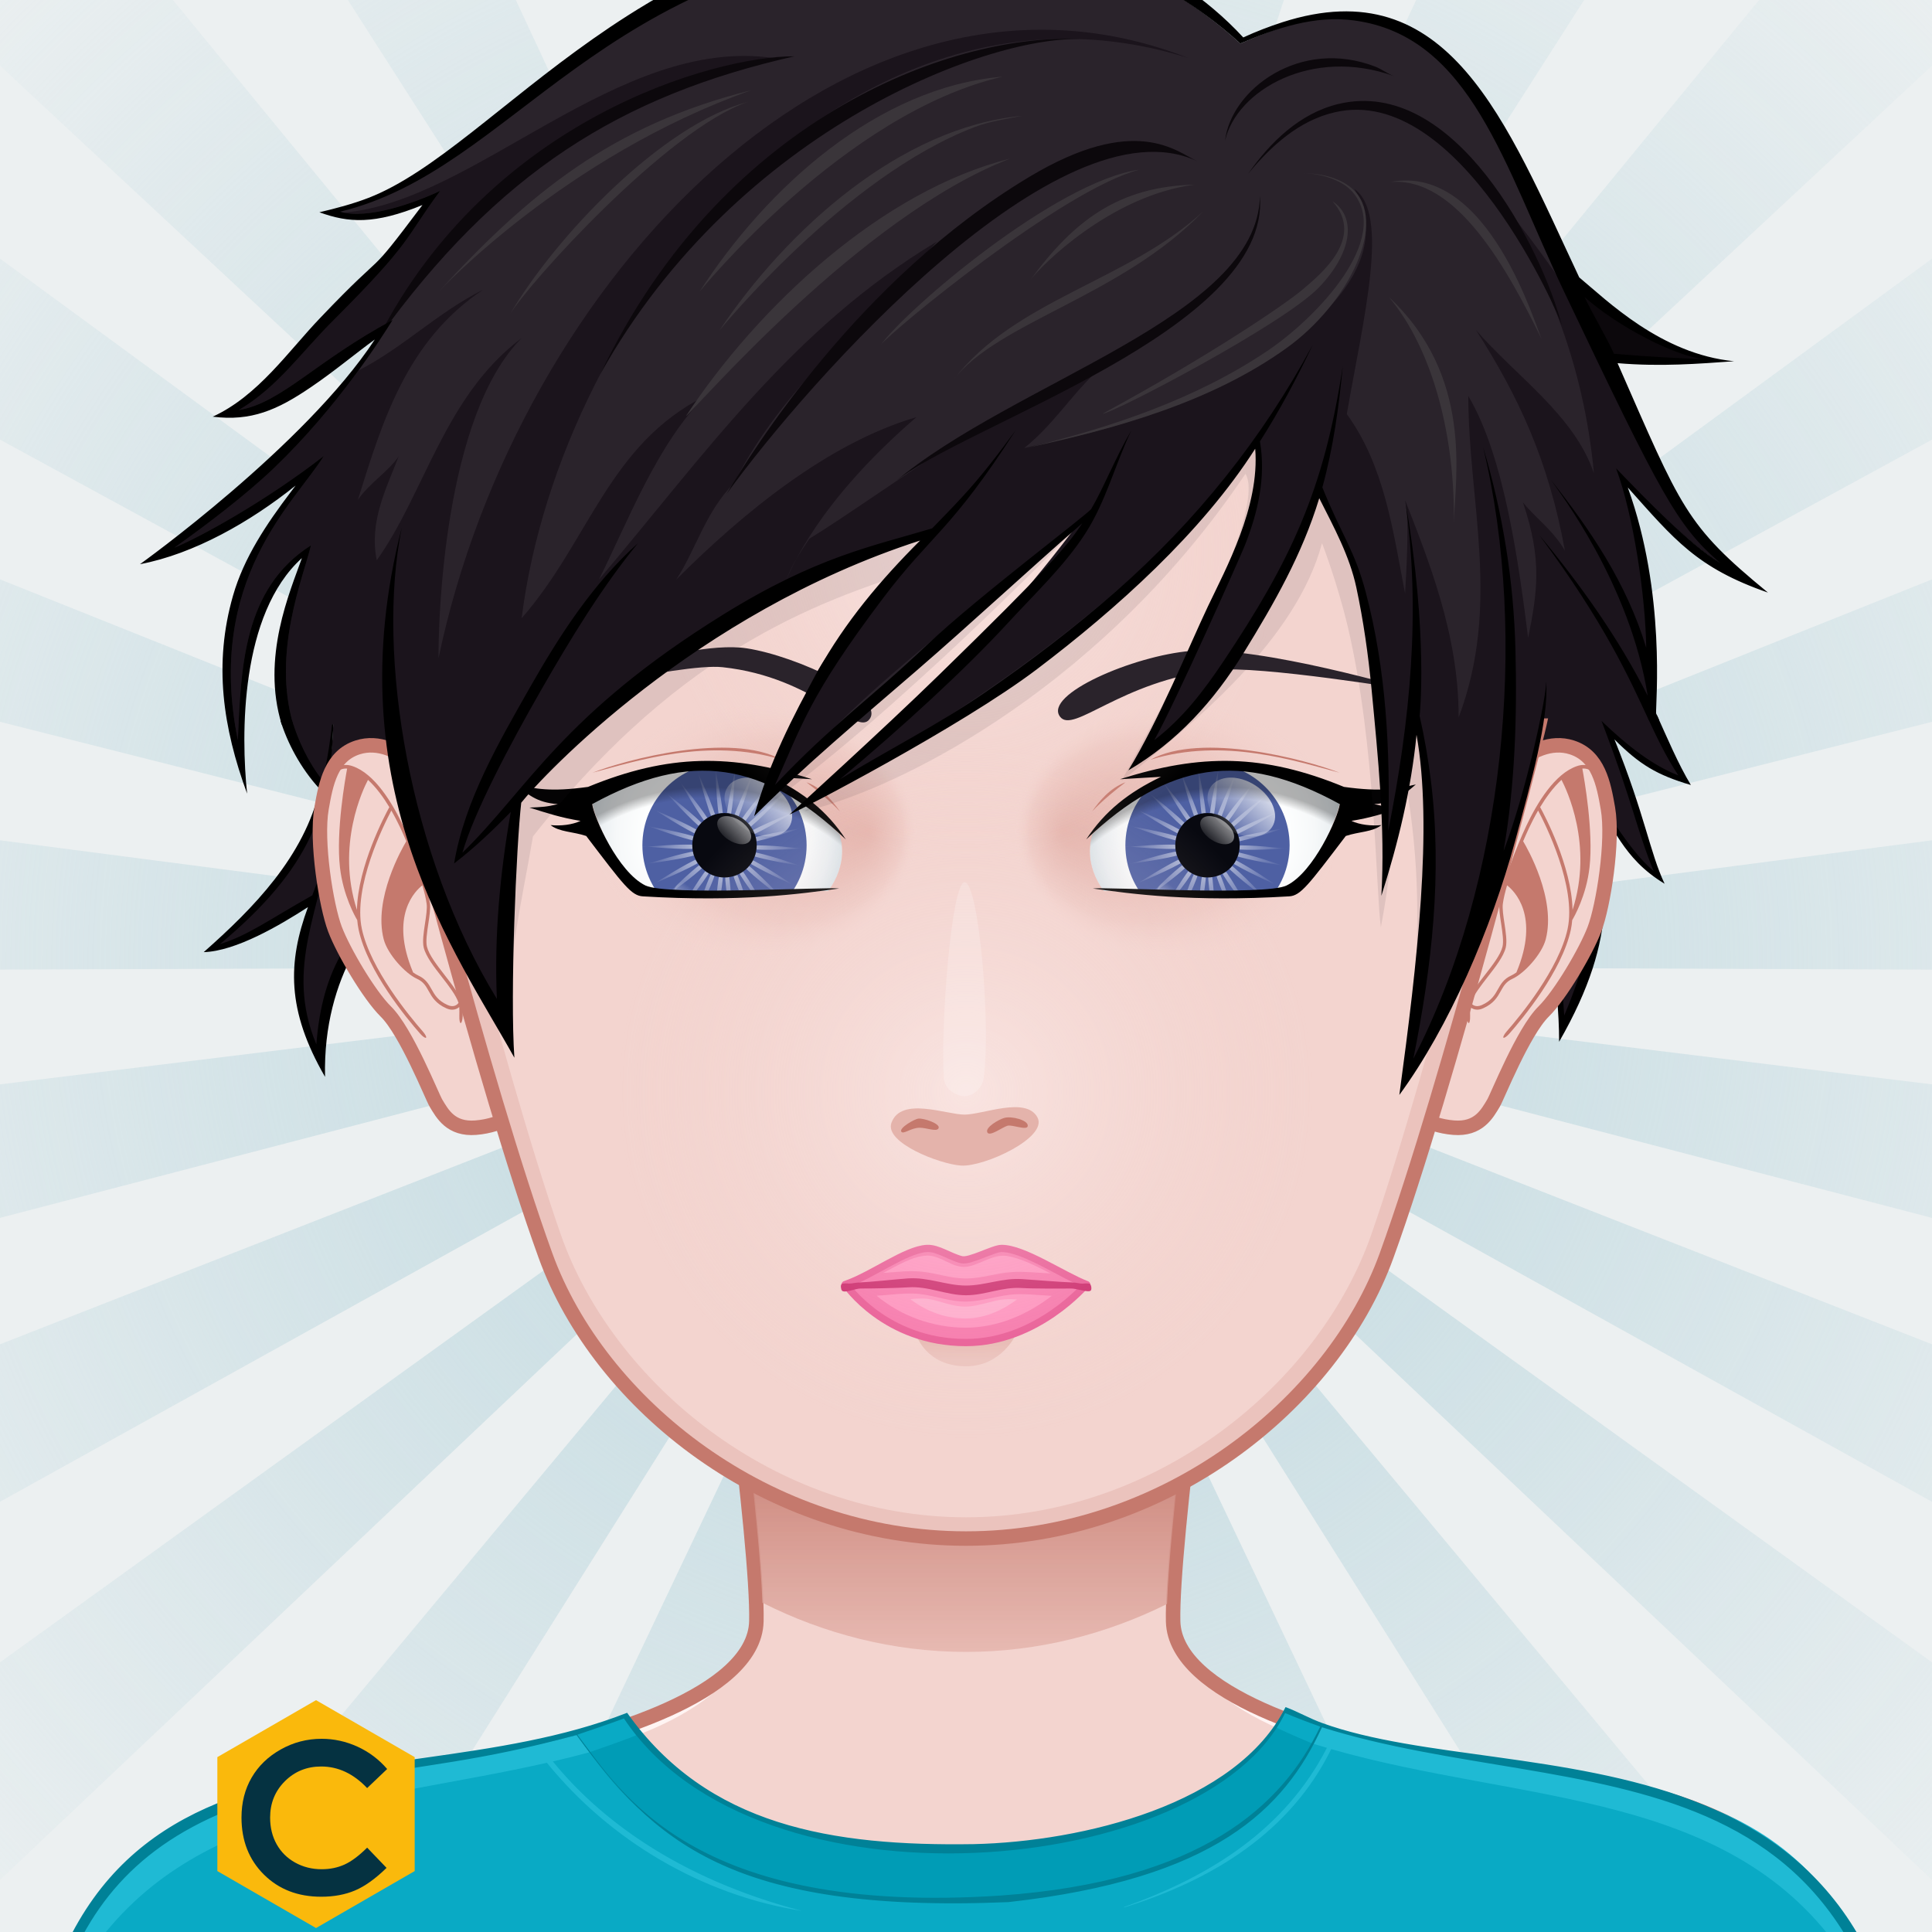 <svg xmlns="http://www.w3.org/2000/svg" version="1.1" width="200px" height="200px" xlink="http://www.w3.org/1999/xlink" style="overflow:hidden!important;"><g id="svga-group-wrapper" transform="scale(1 1)"><g id="svga-group-backs-single"><path id="SvgjsPath3350" opacity="1" fill="#ecf0f1" stroke-width="none" d="M 225 225 H -25 V -25 h 250 V 225 Z" /><path id="SvgjsPath3351" opacity="1" fill="url(#SvgjsRadialGradient3352)" d="M 100 99.999 l -10 -150 h 20 L 100 99.999 Z M 72.382 -47.775 L 53.01 -42.802 L 100 99.999 L 72.382 -47.775 Z M 36.5 -36.265 l -17.527 9.635 L 100 99.999 L 36.5 -36.265 Z M 4.607 -16.192 L -9.973 -2.5 L 100 99.999 L 4.607 -16.192 Z M -21.292 11.182 l -10.717 16.887 L 100 99.999 L -21.292 11.182 Z M -39.569 44.136 l -6.18 19.022 L 100 99.999 L -39.569 44.136 Z M -49.077 80.6 l -1.256 19.961 L 100 99.999 L -49.077 80.6 Z M -49.218 118.283 l 3.748 19.646 L 100 99.999 L -49.218 118.283 Z M -39.983 154.817 l 8.516 18.098 L 100 99.999 L -39.983 154.817 Z M -21.953 187.907 l 12.75 15.411 L 100 99.999 L -21.953 187.907 Z M 3.74 215.474 l 16.182 11.757 L 100 99.999 L 3.74 215.474 Z M 35.481 235.785 l 18.597 7.363 L 100 99.999 L 35.481 235.785 Z M 71.276 247.564 l 19.844 2.507 L 100 99.999 L 71.276 247.564 Z M 108.877 250.071 l 19.844 -2.507 L 100 99.999 L 108.877 250.071 Z M 145.919 243.148 l 18.598 -7.362 L 100 99.999 L 145.919 243.148 Z M 180.076 227.231 l 16.183 -11.756 L 100 99.999 L 180.076 227.231 Z M 209.201 203.32 l 12.751 -15.411 L 100 99.999 L 209.201 203.32 Z M 231.465 172.917 l 8.519 -18.098 L 100 99.999 L 231.465 172.917 Z M 245.469 137.933 l 3.75 -19.648 L 100 99.999 L 245.469 137.933 Z M 250.332 100.564 l -1.254 -19.964 L 100 99.999 L 250.332 100.564 Z M 245.749 63.161 l -6.179 -19.025 L 100 99.999 L 245.749 63.161 Z M 232.009 28.072 l -10.716 -16.891 L 100 99.999 L 232.009 28.072 Z M 209.974 -2.498 l -14.58 -13.695 L 100 99.999 L 209.974 -2.498 Z M 181.028 -26.627 l -17.527 -9.639 L 100 99.999 L 181.028 -26.627 Z M 146.992 -42.8 l -19.374 -4.978 L 100 99.999 L 146.992 -42.8 Z" /></g><g id="svga-group-subwrapper" ><g id="svga-group-hair-back" ><path id="SvgjsPath2997" opacity="1" fill="#1b141c" stroke-width="none" d="M 156.79 87.186 c 1.245 -4.645 2.08 -9.934 2.312 -14.214 h 11.529 c 1.834 3.925 2.658 6.08 3.9 7.933 c -1.84 -0.72 -3.965 -1.467 -7.809 -4.972 c 0.318 0.854 4.324 12.487 4.587 14.493 c -3.391 -2.793 -4.635 -5.812 -6.713 -8.063 c 1.206 8.371 1.873 12.796 -2.654 23.504 C 159.181 90.365 157.449 87.622 156.79 87.186 Z M 34.506 74.599 c -0.217 8.956 -2.898 15.556 -12.347 23.446 c 2.96 -0.94 5.61 -2.43 10.271 -5.06 c 0.8 -2.13 1.51 -4.561 1.79 -6.8 c -0.82 7.9 -5.598 13.347 -1.274 22.677 c 0.606 -7.783 3.254 -13.309 10.093 -17.755 c -0.216 0.149 -0.716 0.513 -1.372 1.089 c 0.747 -0.612 1.527 -1.188 2.333 -1.728 c -1.567 -4.835 -2.861 -12.029 -2.909 -15.869 H 34.506 Z M 33.478 81.232 c -1.485 -1.845 -2.84 -4.664 -3.422 -6.633 h 4.441 C 34.344 75.986 34.038 79.067 33.478 81.232 Z" /><path id="SvgjsPath2998" opacity="1" fill="#000000" stroke-width="none" d="M 173.749 80.275 c -1.258 -1.878 -2.29 -4.05 -3.289 -6.204 h 1.082 c 1.02 2.248 2.179 5.013 3.497 7.194 c -3.51 -1.04 -5.28 -2.09 -7.91 -4.72 c 3.17 7.87 3.66 11.71 5.19 14.94 c -4.49 -2.72 -5.15 -6.06 -7.49 -8.73 c 1.51 7.79 2.98 13.92 -3.43 25.09 c 0 -6.07 -1.29 -13.851 -3.55 -19.8 c 3.289 3.15 3.819 13.52 4.079 17.08 c 1.011 -2.39 1.851 -4.84 2.511 -7.37 c 1.75 -6.68 0.18 -12.78 -0.15 -15.8 c 1.913 1.238 4.051 5.872 6.9 8.22 c -1.801 -4.38 -2 -6.61 -5.399 -15.54 C 168.6 77.325 171.119 79.245 173.749 80.275 Z M 32.749 108.115 c -3.38 -8.12 0.65 -14.03 1.47 -21.93 c -0.28 2.24 -1.09 4.37 -1.89 6.5 c -4.66 2.63 -6.61 4.12 -9.57 5.06 c 9.449 -7.89 11.529 -13.99 11.747 -22.946 h -0.108 c -0.153 1.387 -0.459 3.801 -1.019 5.966 c -1.485 -1.845 -2.559 -4.216 -3.141 -6.185 l -1.204 0.011 c 0.695 2.252 2.058 4.925 4.075 7.094 c -1.63 6.99 -6.84 12.3 -12.02 16.88 c 3.33 -0.1 7.88 -2.78 10.79 -4.66 c -2.09 5.7 -2.23 10.66 1.77 17.57 c -0.246 -10.686 5.281 -16.878 8.017 -19.28 c 0.656 -0.576 1.156 -0.94 1.372 -1.089 C 36.199 95.554 33.355 100.333 32.749 108.115 Z" /></g><g id="svga-group-humanbody-single"><path id="SvgjsPath2760" opacity="1" fill="#f3d4cf" stroke="none" stroke-width="none" d="M 190.858 199.866 c -6.008 -10.158 -13.474 -11.973 -19.628 -13.936 c -6.323 -2.016 -19.346 -3.178 -26.449 -4.6 c -6.86 -1.373 -23.153 -5.789 -23.339 -13.488 c -0.192 -8.066 4.291 -40.09 4.291 -40.09 H 74.005 c 0 0 4.487 32.023 4.294 40.09 c -0.184 7.699 -16.48 12.115 -23.341 13.488 c -7.104 1.422 -20.125 2.584 -26.448 4.6 c -6.156 1.963 -13.624 3.777 -19.632 13.936 c -3.644 6.16 -6.008 16.133 -6.008 27.133 h 194 C 196.869 215.999 194.509 206.026 190.858 199.866 Z" /><path id="SvgjsPath2761" opacity="1" fill="#fff4f3" stroke="none" stroke-width="none" d="M 121.442 167.843 c 2.495 10.929 18.165 13.698 26.293 15.325 c 21.909 4.379 33.772 5.134 42.297 19.539 c 2.903 4.916 5.459 15.864 5.962 24.153 c 1.835 0.291 0.531 -17.432 -5.136 -26.994 c -9.742 -16.472 -29.089 -15.135 -46.077 -18.535 C 137.921 179.958 121.628 175.542 121.442 167.843 L 121.442 167.843 Z M 78.558 167.843 c -0.186 7.699 -16.479 12.115 -23.339 13.488 c -16.988 3.4 -36.335 2.063 -46.077 18.535 c -5.667 9.563 -6.971 27.285 -5.136 26.994 c 0.503 -8.289 3.059 -19.237 5.962 -24.153 c 8.524 -14.405 20.388 -15.16 42.297 -19.539 C 60.393 181.541 76.063 178.771 78.558 167.843 L 78.558 167.843 Z" /><path id="SvgjsPath2762" opacity="1" fill="#e4b3ab" stroke="none" stroke-width="none" d="M 51.206 189.513 c 0 0 28.641 0.299 33.473 1.885 c 2.314 0.758 8.372 5.633 8.372 5.633 s -6.556 -3.17 -8.658 -3.758 C 79.51 191.909 51.206 189.513 51.206 189.513 Z M 99.795 199.999 c 2.053 -0.041 7.887 -3.799 7.887 -3.799 s -5.574 2.059 -7.342 2.16 c -1.491 0.086 -6.366 -1.238 -6.366 -1.238 S 98.112 200.032 99.795 199.999 Z M 117.008 192.757 c 6.75 -1.818 29.786 -3.23 29.786 -3.23 s -23.791 -0.516 -30.51 1.725 c -2.252 0.752 -7.562 5.16 -7.562 5.16 S 114.786 193.354 117.008 192.757 Z" /><path id="SvgjsPath2763" opacity="1" fill="none" stroke="#c5796d" stroke-width="1.5" d="M 190.858 199.866 c -9.741 -16.471 -29.122 -15.142 -46.077 -18.535 c -6.86 -1.373 -23.153 -5.789 -23.339 -13.488 c -0.192 -8.066 4.291 -40.09 4.291 -40.09 H 74.005 c 0 0 4.487 32.023 4.294 40.09 c -0.184 7.699 -16.48 12.115 -23.341 13.488 c -7.104 1.422 -20.125 2.584 -26.448 4.6 c -6.156 1.963 -13.624 3.777 -19.632 13.936 c -3.644 6.16 -6.008 16.133 -6.008 27.133 h 194 C 196.869 215.999 194.509 206.026 190.858 199.866 Z" /></g><g id="svga-group-chinshadow-single"><path id="SvgjsPath3359" opacity="1" fill="url(#SvgjsLinearGradient3360)" d="M 100.002 171.005 c 7.489 0 14.565 -1.857 20.808 -4.958 c 0.274 -8.445 2.988 -28.94 3.95 -35.996 c -4.783 -0.815 -10.15 -1.364 -15.722 -1.647 H 90.966 c -5.673 0.289 -11.134 0.853 -15.982 1.691 c 0.963 7.063 3.646 27.319 3.942 35.82 C 85.233 169.097 92.406 171.005 100.002 171.005 Z" /></g><g id="svga-group-clothes-single" ><path id="SvgjsPath2765" opacity="1" fill="#09aac5" stroke-width="none" d="M 110.139 228.889 c -17.864 0 -38.7 -0.069 -63.699 -0.213 l -22.105 -0.12 c -13.348 -0.072 -16.001 -0.087 -17.631 -0.087 l -4.573 0.006 c 0.032 -40.523 20.015 -43.334 41.17 -46.313 c 7.271 -1.023 14.789 -2.082 21.584 -4.733 c 8.525 11.975 21.924 13.591 33.912 13.591 c 0.667 0 1.341 -0.006 2.016 -0.017 c 12.668 -0.285 27.552 -4.774 32.317 -14.161 c 0.614 0.234 1.186 0.504 1.738 0.766 c 0.621 0.293 1.263 0.597 1.974 0.854 c 4.65 1.684 10.432 2.48 16.552 3.324 c 20.011 2.76 44.916 6.193 44.578 45.069 c 0.003 0.154 0.004 1.097 -0.012 1.392 c -11.682 0 -19.607 0.113 -28.782 0.244 c -12.445 0.178 -27.935 0.398 -59.027 0.398 C 110.145 228.889 110.142 228.889 110.139 228.889 Z" /><path id="SvgjsPath2766" opacity="1" fill="#1fbad4" stroke-width="none" d="M 197.869 226.999 c -2.027 -5.485 -0.96 -15.439 -6.837 -24.292 c -11.653 -17.556 -33.322 -15.948 -53.227 -21.639 c -4.204 8.565 -12.24 13.539 -21.429 16.39 l -0.016 -0.047 c 9.016 -3.198 16.683 -8.066 21.003 -16.475 c -0.501 -0.146 -1.001 -0.292 -1.499 -0.448 l 0.956 -1.836 c 24.187 7.439 43.709 2.062 55.037 21.214 C 195.509 206.026 197.869 215.999 197.869 226.999 Z M 57.233 182.344 c 1.267 -0.294 2.53 -0.607 3.788 -0.948 l -1.332 -1.765 c -23.343 6.027 -40.887 2.21 -51.548 20.235 c -3.65 6.16 -6.011 16.133 -6.011 27.133 c 2.027 -5.485 0.96 -15.439 6.837 -24.292 c 10.571 -15.926 29.385 -16.085 47.646 -20.225 c 6.519 8.028 16.042 13.7 26.402 15.333 C 70.02 194.425 61.938 188.143 57.233 182.344 Z" /><path id="SvgjsPath2767" opacity="1" fill="#009cb6" stroke-width="none" d="M 132.08 178.811 c -4.996 7.702 -18.542 12.955 -33.907 12.955 c -15.182 0 -27.706 -5.206 -33.5 -13.926 l -0.044 -0.065 l 1.235 1.856 c -1.369 0.581 -4.817 1.748 -4.817 1.748 l -1.446 -1.86 l 0.089 0.117 c 0.271 0.354 0.553 0.736 0.851 1.14 c 4.359 5.904 11.656 15.785 36.296 15.785 c 2.162 0 4.443 -0.079 6.78 -0.235 c 16.303 -1.168 26.873 -6.359 32.244 -15.839 C 135.806 180.464 133.352 179.456 132.08 178.811 Z" /><path id="SvgjsPath2768" opacity="1" fill="#008197" stroke-width="none" d="M 133.079 176.717 c -5.041 10.081 -21.03 13.934 -32.27 14.187 c -14.635 0.228 -27.563 -1.841 -35.89 -13.597 c -26.368 10.344 -62.89 -3.587 -62.89 51.269 c 9.28 0 -4.304 -0.062 44.41 0.2 c 115.375 0.663 115.16 -0.43 151.61 -0.43 c 0.027 -0.131 0.023 -1.356 0.021 -1.49 c 0.44 -50.604 -41.021 -41.186 -61.195 -48.488 C 135.504 177.871 134.422 177.218 133.079 176.717 Z M 64.589 177.896 c 13.809 20.776 60.199 16.511 68.44 -0.561 c 1.12 0.471 2.34 0.94 3.64 1.4 c -3.904 8.186 -12.275 16.001 -33.06 17.49 c -32.014 2.134 -39.41 -10.844 -43.84 -16.65 C 59.905 179.537 63.225 178.407 64.589 177.896 Z M 2.169 228.405 c 2.5 -22.877 4.756 -39.219 32.69 -44.068 c 9.593 -1.77 14.509 -1.939 24.83 -4.731 c 7.873 10.792 15.739 18.518 44.7 17.3 c 21.37 -2.377 28.569 -9.619 32.461 -18.1 c 26.52 8.347 59.285 -0.172 60.88 49.38 C 147.265 227.529 98.51 226.216 2.169 228.405 Z" /></g><g id="svga-group-head" ><g id="svga-group-ears-left" ><path id="SvgjsPath2773" opacity="1" fill="#f3d4cf" stroke="#c5796d" stroke-width="1.5" d="M 47.001 83.974 c -1.376 -2.313 -5.638 -7.997 -9.98 -6.603 c -2.749 0.882 -3.293 3.765 -3.735 6.311 c -0.588 3.386 0.471 10.083 1.389 12.503 c 0.881 2.325 3.533 6.816 5.264 8.527 c 2.13 2.1 4.775 8.793 5.194 9.487 c 0.66 1.097 1.536 2.745 4.122 2.538 c 2.853 -0.229 4.584 -1.742 5.856 -1.999 C 58.253 114.109 50.582 89.995 47.001 83.974 Z" /><path id="SvgjsPath2774" opacity="1" fill="#c5796d" stroke="none" stroke-width="none" d="M 44.197 97.997 c -0.132 -0.548 0.007 -1.47 0.142 -2.362 c 0.124 -0.812 0.24 -1.579 0.169 -2.121 c -0.267 -2.032 -1.773 -5.893 -2.757 -7.985 c -1.132 -2.407 -2.963 -5.439 -5.262 -6.221 c -0.95 -0.324 -1.575 0.063 -1.938 0.456 c -0.266 0.289 -0.325 0.627 -0.238 0.667 c 0.086 0.04 0.285 -0.24 0.572 -0.504 c 0.235 -0.216 0.579 -0.402 1.051 -0.363 c -0.19 1.011 -1.167 6.49 -0.744 10.225 c 0.333 2.938 1.593 5.131 1.79 5.46 c 0.029 0.346 0.077 0.685 0.148 1.014 c 0.929 4.287 4.971 9.163 6.378 10.758 c 0.259 0.295 0.531 0.47 0.598 0.398 c 0.066 -0.072 -0.094 -0.364 -0.353 -0.66 c -1.388 -1.585 -5.391 -6.442 -6.289 -10.579 c -0.952 -4.389 2.318 -10.896 3.048 -12.272 c 0.371 0.646 0.687 1.267 0.93 1.785 c 0.19 0.406 0.402 0.881 0.619 1.395 c -0.429 0.718 -3.434 5.958 -2.338 10.153 c 0.406 1.546 2.235 3.54 3.447 4.086 c 0.667 0.301 0.919 0.75 1.209 1.271 c 0.336 0.604 0.718 1.288 1.828 1.784 c 0.225 0.102 0.429 0.142 0.61 0.142 c 0.313 0 0.551 -0.126 0.725 -0.276 c 0.018 0.266 0.017 0.604 0.009 0.917 c -0.012 0.404 0.042 0.737 0.137 0.745 c 0.094 0.008 0.196 -0.313 0.207 -0.717 c 0.016 -0.496 0.013 -1.11 -0.072 -1.403 c -0.248 -0.865 -1.008 -1.841 -1.813 -2.875 C 45.221 99.896 44.403 98.844 44.197 97.997 Z M 36.95 94.196 c -2.177 -6.731 0.656 -12.54 1.144 -13.464 c 0.85 0.775 1.6 1.811 2.21 2.824 C 39.86 84.365 37.041 89.669 36.95 94.196 Z M 46.341 104.042 c -1.004 -0.447 -1.339 -1.051 -1.666 -1.633 c -0.293 -0.527 -0.598 -1.072 -1.369 -1.42 c -0.168 -0.075 -0.352 -0.191 -0.542 -0.323 c -2.486 -5.906 0.272 -8.488 0.963 -9.017 c 0.211 0.722 0.369 1.384 0.439 1.915 c 0.063 0.488 -0.052 1.263 -0.167 2.012 c -0.142 0.929 -0.286 1.89 -0.137 2.512 c 0.226 0.926 1.069 2.009 1.884 3.057 c 0.723 0.929 1.466 1.888 1.721 2.67 C 47.359 103.972 47.017 104.345 46.341 104.042 Z" /></g><g id="svga-group-ears-right" ><path id="SvgjsPath2775" opacity="1" fill="#f3d4cf" stroke="#c5796d" stroke-width="1.5" d="M 152.736 83.974 c 1.377 -2.313 5.639 -7.997 9.98 -6.603 c 2.75 0.882 3.293 3.765 3.736 6.311 c 0.588 3.386 -0.471 10.083 -1.389 12.503 c -0.881 2.325 -3.533 6.816 -5.266 8.527 c -2.129 2.1 -4.775 8.793 -5.193 9.487 c -0.658 1.097 -1.535 2.745 -4.121 2.538 c -2.854 -0.229 -4.584 -1.742 -5.857 -1.999 C 141.484 114.109 149.156 89.995 152.736 83.974 Z" /><path id="SvgjsPath2776" opacity="1" fill="#c5796d" stroke="none" stroke-width="none" d="M 153.727 100.913 c -0.805 1.033 -1.564 2.009 -1.813 2.875 c -0.086 0.293 -0.088 0.907 -0.072 1.403 c 0.012 0.404 0.113 0.725 0.207 0.717 s 0.148 -0.341 0.137 -0.745 c -0.008 -0.313 -0.008 -0.651 0.01 -0.917 c 0.174 0.15 0.412 0.276 0.725 0.276 c 0.182 0 0.385 -0.04 0.609 -0.142 c 1.109 -0.496 1.492 -1.18 1.828 -1.784 c 0.289 -0.52 0.543 -0.969 1.209 -1.271 c 1.213 -0.546 3.041 -2.54 3.447 -4.086 c 1.096 -4.194 -1.908 -9.435 -2.338 -10.153 c 0.217 -0.513 0.43 -0.988 0.619 -1.395 c 0.244 -0.518 0.559 -1.139 0.93 -1.785 c 0.73 1.377 4 7.883 3.049 12.272 c -0.896 4.137 -4.9 8.994 -6.289 10.579 c -0.258 0.296 -0.418 0.588 -0.352 0.66 c 0.066 0.071 0.338 -0.104 0.598 -0.398 c 1.406 -1.596 5.449 -6.471 6.379 -10.758 c 0.07 -0.329 0.117 -0.668 0.146 -1.014 c 0.197 -0.329 1.459 -2.523 1.791 -5.46 c 0.422 -3.735 -0.555 -9.214 -0.744 -10.225 c 0.473 -0.039 0.814 0.146 1.051 0.363 c 0.287 0.264 0.486 0.544 0.572 0.504 s 0.027 -0.378 -0.238 -0.667 c -0.363 -0.393 -0.988 -0.779 -1.938 -0.456 c -2.299 0.782 -4.131 3.814 -5.262 6.221 c -0.984 2.093 -2.49 5.953 -2.758 7.985 c -0.072 0.542 0.045 1.309 0.17 2.121 c 0.135 0.892 0.273 1.814 0.141 2.362 C 155.336 98.844 154.518 99.896 153.727 100.913 Z M 159.434 83.555 c 0.611 -1.013 1.361 -2.049 2.211 -2.824 c 0.488 0.925 3.32 6.733 1.145 13.464 C 162.697 89.669 159.879 84.365 159.434 83.555 Z M 152.27 103.816 c 0.254 -0.782 0.998 -1.741 1.721 -2.67 c 0.816 -1.048 1.658 -2.131 1.885 -3.057 c 0.148 -0.622 0.004 -1.583 -0.137 -2.512 c -0.115 -0.749 -0.23 -1.524 -0.166 -2.012 c 0.068 -0.531 0.227 -1.193 0.438 -1.915 c 0.691 0.529 3.449 3.111 0.965 9.017 c -0.191 0.132 -0.375 0.248 -0.543 0.323 c -0.771 0.348 -1.074 0.893 -1.369 1.42 c -0.326 0.582 -0.662 1.186 -1.666 1.633 C 152.721 104.345 152.379 103.972 152.27 103.816 Z" /></g><g id="svga-group-faceshape-wrap" ><g id="svga-group-faceshape-single" ><path id="SvgjsPath3356" opacity="1" fill="#f3d4cf" stroke-width="none" d="M 100.002 0.867 C 66.381 0.814 39.186 27.899 39.134 61.374 c -0.008 5.316 0.669 10.473 1.953 15.389 l 0.004 0 c 0.011 0.053 8.845 35.17 15.375 53.208 c 5.578 15.41 23.021 29.3 43.536 29.3 c 20.514 0 37.958 -13.89 43.537 -29.3 c 6.529 -18.038 15.362 -53.155 15.374 -53.208 l 0.005 0 c 1.283 -4.916 1.961 -10.072 1.952 -15.389 C 160.819 27.899 133.623 0.814 100.002 0.867 Z" /><path id="SvgjsPath3357" opacity="1" fill="#ebc3bd" stroke-width="none" d="M 146.769 22.635 c 7.449 10.15 11.881 22.804 11.902 36.538 c 0.008 5.316 -0.644 10.473 -1.884 15.389 l -0.005 0 c -0.012 0.053 -8.522 35.17 -14.816 53.208 c -5.376 15.409 -22.191 29.3 -41.963 29.3 c -19.773 0 -36.585 -13.891 -41.961 -29.3 c -6.296 -18.038 -14.809 -53.155 -14.82 -53.208 l -0.004 0 c -1.237 -4.916 -1.891 -10.072 -1.882 -15.389 c 0.021 -13.73 4.448 -26.381 11.895 -36.529 c -8.781 10.491 -14.072 23.989 -14.095 38.729 c -0.008 5.316 0.669 10.473 1.953 15.389 l 0.004 0 c 0.011 0.053 8.845 35.17 15.375 53.208 c 5.578 15.41 23.021 29.3 43.536 29.3 c 20.514 0 37.958 -13.89 43.537 -29.3 c 6.529 -18.038 15.362 -53.155 15.374 -53.208 l 0.005 0 c 1.283 -4.916 1.961 -10.072 1.952 -15.389 C 160.848 46.629 155.554 33.127 146.769 22.635 Z" /><path id="SvgjsPath3358" opacity="1" fill="none" stroke="#c5796d" stroke-width="1.5" d="M 100.002 0.867 C 66.381 0.814 39.186 27.899 39.134 61.374 c -0.008 5.316 0.669 10.473 1.953 15.389 l 0.004 0 c 0.011 0.053 8.845 35.17 15.375 53.208 c 5.578 15.41 23.021 29.3 43.536 29.3 c 20.514 0 37.958 -13.89 43.537 -29.3 c 6.529 -18.038 15.362 -53.155 15.374 -53.208 l 0.005 0 c 1.283 -4.916 1.961 -10.072 1.952 -15.389 C 160.819 27.899 133.623 0.814 100.002 0.867 Z" /></g></g><g id="svga-group-mouth-single" ><path id="SvgjsPath2881" opacity="1" fill="url(#SvgjsLinearGradient2882)" d="M 100.002 141.435 c -4.158 0 -5.133 -3.232 -5.133 -3.232 h 10.267 C 105.136 138.202 103.659 141.435 100.002 141.435 Z" /><path id="SvgjsPath2885" opacity="1" fill="#f771a9" stroke="#e85391" stroke-width="0.75" d="M 87.536 132.96 c 2.756 -0.951 6.239 -3.625 8.432 -3.723 c 1.133 -0.051 2.351 0.87 3.574 1.166 c 0.851 0.207 3.264 -1.156 4.13 -1.166 c 2.272 -0.022 6.326 2.771 8.769 3.723 c 0.135 0.055 0 0 0 0 s -5.056 6.021 -12.452 6.021 C 91.618 138.98 87.536 132.96 87.536 132.96 S 87.399 133.01 87.536 132.96 Z" /><path id="SvgjsPath2886" opacity="1" fill="#c92066" stroke="none" stroke-width="none" d="M 112.808 132.902 c -0.187 -0.076 -0.606 -0.028 -0.753 -0.021 c -0.304 0.016 -0.546 -0.117 -1.214 -0.129 c -0.742 -0.012 -3.945 -0.268 -5.003 -0.338 c -2.129 -0.143 -3.824 0.666 -5.848 0.666 c -2.025 0 -3.868 -0.883 -5.996 -0.74 c -1.057 0.072 -4.113 0.395 -4.857 0.412 c -0.663 0.019 -0.923 0.133 -1.231 0.12 c -0.143 -0.007 -0.595 -0.05 -0.771 0.05 c -0.147 0.086 -0.09 0.559 0.027 0.683 c 0.285 0.298 1.397 -0.233 1.959 -0.22 c 0.777 0.017 3.843 -0.05 4.917 -0.121 c 2.081 -0.142 3.936 0.821 5.952 0.821 s 3.725 -0.889 5.806 -0.749 c 1.071 0.072 4.281 0.064 5.06 0.049 c 0.563 -0.014 1.764 0.449 2.052 0.22 C 113.043 133.495 112.972 132.969 112.808 132.902 Z" /><path id="SvgjsPath2887" opacity="1" fill="#ff8ebd" stroke="none" stroke-width="none" d="M 99.989 137.439 c -3.37 0 -6.645 -1.154 -9.241 -3.306 c 1.307 -0.072 2.652 -0.277 3.961 -0.219 c 1.613 0.07 3.144 0.705 4.756 0.813 c 1.742 0.116 3.358 -0.488 5.064 -0.695 c 1.422 -0.171 2.931 0.059 4.357 0.111 C 106.335 136.101 103.244 137.439 99.989 137.439 Z M 104.78 131.682 c 1.313 -0.08 2.661 0.088 3.974 0.141 c -1.43 -0.712 -2.953 -1.553 -4.549 -1.807 c -1.374 -0.218 -2.71 0.882 -4.045 1.104 c -1.506 0.25 -2.69 -1.15 -4.16 -1.15 c -1.592 0.07 -3.198 1.099 -4.576 1.805 c 1.282 -0.076 2.6 -0.263 3.884 -0.141 c 1.572 0.147 3.094 0.714 4.682 0.714 C 101.612 132.348 103.161 131.78 104.78 131.682 Z" /><path id="SvgjsPath2888" opacity="1" fill="#ffa8cc" stroke="none" stroke-width="none" d="M 99.941 136.486 c -2.029 0 -4.007 -0.701 -5.707 -2.001 c 0.38 -0.037 0.764 -0.066 1.133 -0.066 c 0.117 0 0.234 0.003 0.351 0.009 c 0.609 0.033 1.209 0.208 1.846 0.394 c 0.618 0.178 1.256 0.363 1.923 0.419 c 0.132 0.012 0.264 0.016 0.395 0.016 c 0.819 0 1.596 -0.204 2.348 -0.399 c 0.477 -0.126 0.928 -0.245 1.392 -0.313 c 0.253 -0.04 0.527 -0.058 0.837 -0.058 c 0.268 0 0.544 0.014 0.818 0.034 C 103.862 135.572 102.03 136.486 99.941 136.486 Z" /></g><g id="svga-group-eyes-left" ><g id="svga-group-eyesback-left"><path id="SvgjsPath3289" opacity="1" fill="url(#SvgjsRadialGradient3290)" d="M 86.929 86.347 c 0.161 0.571 0.257 1.157 0.257 1.758 c 0 1.481 -0.523 2.881 -1.44 4.135 c -4.077 0.038 -16.966 0.706 -18.935 -0.303 c -2.813 -1.441 -5.323 -7.369 -5.506 -8.827 C 71.3 77.36 78.675 78.479 86.929 86.347 Z" /></g><g id="svga-group-eyesiriswrapper-left" transform="translate(0 0.5)"><g id="svga-group-eyesiriscontrol-left" ><g id="svga-group-eyesiris-left" ><path id="SvgjsPath2793" opacity="1" fill="#4e60a3" stroke-width="none" d="M 83.5 87 c 0 4.694 -3.806 8.5 -8.499 8.5 c -4.694 0 -8.501 -3.806 -8.501 -8.5 l 0 0 c 0 -4.694 3.807 -8.5 8.501 -8.5 C 79.694 78.499 83.5 82.305 83.5 87 L 83.5 87 Z" /><path id="SvgjsPath2794" opacity="1" fill="url(#SvgjsRadialGradient2795)" d="M 74.048 78.595 c -0.033 0.004 -0.066 0.008 -0.101 0.012 c 0.041 0.191 0.081 0.384 0.12 0.575 C 74.06 78.987 74.055 78.789 74.048 78.595 Z M 74.066 79.18 c 0.099 2.793 0.262 5.282 0.732 6.183 C 75.047 84.377 74.625 81.92 74.066 79.18 Z M 74.8 85.365 c -0.061 0.236 -0.153 0.397 -0.294 0.452 c -0.142 0.053 -0.319 -0.008 -0.521 -0.146 c 0.058 0.236 0.052 0.422 -0.051 0.537 c -0.102 0.114 -0.285 0.142 -0.527 0.11 c 0.16 0.184 0.242 0.353 0.206 0.5 c -0.039 0.148 -0.189 0.258 -0.415 0.343 c 0.225 0.088 0.376 0.199 0.411 0.347 c 0.036 0.148 -0.046 0.315 -0.205 0.498 c 0.241 -0.029 0.426 0.001 0.525 0.115 c 0.101 0.114 0.106 0.301 0.05 0.537 c 0.199 -0.137 0.376 -0.197 0.518 -0.142 c 0.143 0.053 0.234 0.216 0.291 0.454 c 0.114 -0.215 0.243 -0.353 0.396 -0.368 c 0.148 -0.02 0.307 0.084 0.466 0.267 c 0.002 -0.244 0.053 -0.423 0.181 -0.51 c 0.124 -0.086 0.311 -0.069 0.537 0.018 c -0.11 -0.216 -0.148 -0.398 -0.078 -0.534 c 0.071 -0.135 0.245 -0.207 0.487 -0.235 c -0.199 -0.14 -0.321 -0.283 -0.318 -0.436 c -0.001 -0.153 0.119 -0.296 0.321 -0.434 c -0.241 -0.03 -0.412 -0.103 -0.484 -0.237 c -0.07 -0.135 -0.031 -0.319 0.081 -0.535 c -0.229 0.085 -0.413 0.102 -0.538 0.016 c -0.126 -0.086 -0.177 -0.267 -0.178 -0.51 c -0.158 0.182 -0.316 0.282 -0.468 0.262 C 75.041 85.714 74.911 85.58 74.8 85.365 Z M 75.66 85.471 c 0.679 -0.758 1.446 -3.13 2.224 -5.813 C 76.674 82.174 75.662 84.453 75.66 85.471 Z M 77.883 79.657 c 0.085 -0.172 0.172 -0.348 0.253 -0.524 c -0.03 -0.011 -0.06 -0.024 -0.09 -0.037 C 77.992 79.284 77.938 79.472 77.883 79.657 Z M 76.377 85.965 c 0.953 -0.357 2.736 -2.101 4.671 -4.115 C 78.808 83.517 76.851 85.065 76.377 85.965 Z M 81.048 81.851 c 0.142 -0.106 0.287 -0.213 0.433 -0.318 c -0.021 -0.025 -0.043 -0.047 -0.06 -0.07 C 81.297 81.59 81.174 81.722 81.048 81.851 Z M 76.777 86.738 c 1.01 0.125 3.399 -0.591 6.052 -1.475 C 80.068 85.698 77.617 86.159 76.777 86.738 Z M 82.829 85.263 c 0.156 -0.022 0.318 -0.048 0.478 -0.073 c -0.007 -0.026 -0.013 -0.054 -0.02 -0.081 C 83.135 85.16 82.979 85.212 82.829 85.263 Z M 76.775 87.606 c 0.836 0.583 3.284 1.057 6.038 1.505 C 80.171 88.214 77.786 87.484 76.775 87.606 Z M 82.813 89.111 c 0.135 0.047 0.271 0.095 0.404 0.138 c 0.007 -0.024 0.013 -0.047 0.018 -0.071 C 83.098 89.158 82.954 89.135 82.813 89.111 Z M 76.367 88.375 c 0.471 0.902 2.42 2.462 4.649 4.142 C 79.092 90.492 77.32 88.737 76.367 88.375 Z M 81.018 92.514 c 0.083 0.087 0.17 0.179 0.253 0.268 c 0.014 -0.017 0.027 -0.031 0.043 -0.046 C 81.215 92.662 81.113 92.587 81.018 92.514 Z M 75.652 88.867 c -0.004 1.019 0.995 3.302 2.191 5.827 C 77.079 92.006 76.327 89.628 75.652 88.867 Z M 77.844 94.694 c 0.03 0.106 0.062 0.215 0.09 0.324 c 0.021 -0.008 0.036 -0.015 0.055 -0.02 C 77.941 94.896 77.892 94.793 77.844 94.694 Z M 74.788 88.968 c -0.476 0.902 -0.653 3.386 -0.768 6.178 C 74.594 92.413 75.031 89.958 74.788 88.968 Z M 74.021 95.146 c -0.023 0.106 -0.044 0.214 -0.066 0.323 c 0.02 0.004 0.035 0.005 0.055 0.007 C 74.013 95.368 74.018 95.254 74.021 95.146 Z M 73.979 88.657 c -0.844 0.576 -2.154 2.697 -3.553 5.114 C 72.204 91.617 73.733 89.645 73.979 88.657 Z M 70.427 93.771 c -0.074 0.09 -0.152 0.185 -0.229 0.274 c 0.018 0.012 0.034 0.02 0.053 0.034 C 70.309 93.976 70.369 93.873 70.427 93.771 Z M 73.405 88.006 c -1.015 0.119 -3.16 1.385 -5.522 2.875 C 70.46 89.801 72.726 88.768 73.405 88.006 Z M 67.883 90.884 c -0.122 0.051 -0.247 0.102 -0.372 0.156 c 0.009 0.019 0.021 0.038 0.033 0.057 C 67.658 91.027 67.771 90.954 67.883 90.884 Z M 73.198 87.161 c -0.951 -0.365 -3.441 -0.238 -6.227 -0.016 C 69.755 87.383 72.244 87.521 73.198 87.161 Z M 66.972 87.145 c -0.151 -0.014 -0.308 -0.028 -0.457 -0.041 c -0.001 0.027 -0.003 0.053 -0.001 0.08 C 66.669 87.169 66.822 87.156 66.972 87.145 Z M 73.407 86.318 c -0.67 -0.763 -2.932 -1.809 -5.499 -2.905 C 70.259 84.915 72.397 86.196 73.407 86.318 Z M 67.908 83.413 c -0.147 -0.095 -0.297 -0.189 -0.446 -0.285 c -0.013 0.026 -0.026 0.053 -0.041 0.078 C 67.585 83.276 67.75 83.344 67.908 83.413 Z M 73.985 85.67 c -0.239 -0.989 -1.758 -2.967 -3.521 -5.132 C 71.849 82.963 73.147 85.09 73.985 85.67 Z M 70.465 80.538 c -0.095 -0.163 -0.188 -0.329 -0.281 -0.494 c -0.026 0.018 -0.055 0.037 -0.079 0.054 C 70.224 80.245 70.348 80.393 70.465 80.538 Z" /><path id="SvgjsPath2798" opacity="1" fill="url(#SvgjsRadialGradient2799)" d="M 76.255 78.622 c -0.034 -0.004 -0.066 -0.01 -0.1 -0.014 c -0.011 0.196 -0.022 0.393 -0.034 0.586 C 76.164 79.004 76.211 78.812 76.255 78.622 Z M 76.12 79.193 c -0.627 2.724 -1.114 5.17 -0.892 6.162 C 75.724 84.467 75.95 81.984 76.12 79.193 Z M 75.229 85.356 c -0.119 0.212 -0.25 0.344 -0.401 0.36 c -0.15 0.014 -0.306 -0.091 -0.464 -0.276 c -0.006 0.243 -0.06 0.421 -0.188 0.505 c -0.128 0.083 -0.313 0.063 -0.539 -0.03 c 0.107 0.219 0.143 0.403 0.069 0.536 c -0.075 0.133 -0.249 0.201 -0.489 0.224 c 0.194 0.144 0.312 0.289 0.308 0.441 c -0.003 0.152 -0.126 0.292 -0.327 0.428 c 0.24 0.034 0.41 0.111 0.478 0.247 c 0.067 0.136 0.025 0.318 -0.091 0.532 c 0.229 -0.081 0.414 -0.093 0.537 -0.003 c 0.123 0.088 0.17 0.27 0.164 0.514 c 0.166 -0.177 0.325 -0.278 0.478 -0.253 c 0.148 0.02 0.274 0.16 0.382 0.379 c 0.064 -0.236 0.16 -0.396 0.306 -0.447 c 0.143 -0.051 0.318 0.014 0.515 0.157 c -0.051 -0.237 -0.041 -0.423 0.063 -0.536 s 0.29 -0.136 0.532 -0.102 c -0.157 -0.187 -0.238 -0.356 -0.195 -0.504 c 0.039 -0.148 0.192 -0.255 0.423 -0.336 c -0.226 -0.091 -0.372 -0.206 -0.407 -0.354 c -0.032 -0.149 0.053 -0.316 0.218 -0.495 c -0.243 0.023 -0.427 -0.009 -0.524 -0.125 c -0.099 -0.115 -0.102 -0.303 -0.039 -0.538 c -0.201 0.134 -0.38 0.19 -0.521 0.132 C 75.37 85.756 75.281 85.593 75.229 85.356 Z M 76.033 85.683 c 0.852 -0.558 2.206 -2.65 3.652 -5.04 C 77.865 82.76 76.298 84.699 76.033 85.683 Z M 79.685 80.641 c 0.126 -0.145 0.255 -0.292 0.38 -0.44 c -0.027 -0.019 -0.052 -0.04 -0.078 -0.06 C 79.886 80.31 79.785 80.477 79.685 80.641 Z M 76.597 86.345 c 1.013 -0.099 3.187 -1.322 5.577 -2.767 C 79.578 84.609 77.287 85.598 76.597 86.345 Z M 82.173 83.579 c 0.165 -0.065 0.333 -0.131 0.501 -0.195 c -0.014 -0.029 -0.029 -0.056 -0.04 -0.083 C 82.481 83.392 82.328 83.487 82.173 83.579 Z M 76.783 87.194 c 0.943 0.382 3.437 0.309 6.227 0.142 C 80.231 87.042 77.745 86.853 76.783 87.194 Z M 83.01 87.336 c 0.158 0.019 0.32 0.036 0.48 0.053 c 0.001 -0.027 0.002 -0.055 0.003 -0.083 C 83.332 87.316 83.168 87.326 83.01 87.336 Z M 76.558 88.033 c 0.655 0.78 2.898 1.871 5.442 3.017 C 79.679 89.499 77.565 88.177 76.558 88.033 Z M 82 91.049 c 0.117 0.08 0.236 0.161 0.354 0.238 c 0.013 -0.021 0.024 -0.042 0.035 -0.063 C 82.262 91.168 82.129 91.109 82 91.049 Z M 75.964 88.67 c 0.221 0.993 1.699 3.004 3.419 5.205 C 78.048 91.419 76.791 89.266 75.964 88.67 Z M 79.384 93.872 c 0.059 0.106 0.117 0.217 0.176 0.325 c 0.018 -0.013 0.034 -0.023 0.053 -0.034 C 79.536 94.065 79.458 93.967 79.384 93.872 Z M 75.146 88.96 c -0.267 0.982 0.107 3.447 0.608 6.195 C 75.711 92.361 75.601 89.87 75.146 88.96 Z M 75.754 95.155 c 0.002 0.11 0.004 0.224 0.004 0.337 c 0.021 -0.003 0.038 -0.005 0.058 -0.005 C 75.796 95.376 75.775 95.264 75.754 95.155 Z M 74.285 88.834 c -0.693 0.748 -1.508 3.102 -2.341 5.769 C 73.205 92.11 74.265 89.853 74.285 88.834 Z M 71.944 94.603 c -0.05 0.096 -0.099 0.195 -0.147 0.295 c 0.017 0.008 0.032 0.013 0.051 0.021 C 71.879 94.815 71.913 94.707 71.944 94.603 Z M 73.584 88.324 c -0.964 0.338 -2.779 2.048 -4.756 4.021 C 71.104 90.724 73.091 89.215 73.584 88.324 Z M 68.828 92.345 c -0.095 0.067 -0.194 0.138 -0.29 0.206 c 0.014 0.016 0.027 0.028 0.041 0.045 C 68.661 92.511 68.746 92.428 68.828 92.345 Z M 73.197 87.546 c -1.01 -0.148 -3.409 0.521 -6.078 1.349 C 69.889 88.518 72.345 88.106 73.197 87.546 Z M 67.119 88.897 c -0.131 0.018 -0.265 0.034 -0.4 0.054 c 0.005 0.021 0.011 0.042 0.018 0.063 C 66.865 88.977 66.993 88.936 67.119 88.897 Z M 73.217 86.677 c -0.824 -0.599 -3.263 -1.121 -6.01 -1.627 C 69.833 86 72.202 86.777 73.217 86.677 Z M 67.207 85.05 c -0.143 -0.052 -0.29 -0.106 -0.432 -0.158 c -0.008 0.026 -0.016 0.051 -0.021 0.077 C 66.907 84.995 67.06 85.022 67.207 85.05 Z M 73.637 85.917 c -0.45 -0.911 -2.363 -2.506 -4.561 -4.23 C 70.959 83.747 72.693 85.538 73.637 85.917 Z M 69.076 81.688 c -0.118 -0.13 -0.236 -0.26 -0.355 -0.391 c -0.021 0.022 -0.041 0.044 -0.061 0.065 C 68.8 81.471 68.941 81.58 69.076 81.688 Z M 74.363 85.44 c 0.024 -1.017 -0.93 -3.321 -2.073 -5.868 C 72.999 82.273 73.704 84.663 74.363 85.44 Z M 72.29 79.572 c -0.049 -0.182 -0.096 -0.366 -0.144 -0.55 c -0.029 0.01 -0.062 0.021 -0.09 0.032 C 72.134 79.227 72.214 79.401 72.29 79.572 Z" /><path id="SvgjsPath2802" opacity="1" fill="#4e60a3" stroke-width="none" d="M 78.334 87 c 0 1.842 -1.492 3.333 -3.333 3.333 S 71.666 88.841 71.666 87 c 0 -1.841 1.494 -3.334 3.335 -3.334 C 76.844 83.666 78.334 85.159 78.334 87 Z" /><path id="SvgjsPath2803" opacity="0.9" fill="#000000" stroke-width="none" d="M 78.334 87 c 0 1.842 -1.492 3.333 -3.333 3.333 S 71.666 88.841 71.666 87 c 0 -1.841 1.494 -3.334 3.335 -3.334 C 76.844 83.666 78.334 85.159 78.334 87 Z" /><path id="SvgjsPath2804" opacity="0.5" fill="url(#SvgjsLinearGradient2805)" d="M 70.35 90.893 c 0.636 -0.427 1.5 -0.255 1.927 0.38 c 0.427 0.637 0.258 1.5 -0.379 1.927 c -0.638 0.429 -1.5 0.258 -1.927 -0.378 C 69.544 92.185 69.713 91.32 70.35 90.893 L 70.35 90.893 Z" /><path id="SvgjsPath2808" opacity="0.5" fill="url(#SvgjsLinearGradient2809)" d="M 77.635 86.536 c -0.356 0.53 -1.373 0.468 -2.275 -0.136 c -0.903 -0.605 -1.346 -1.526 -0.991 -2.055 l 0.001 -0.001 c 0.354 -0.53 1.372 -0.469 2.274 0.137 c 0.903 0.604 1.346 1.524 0.992 2.054 C 77.635 86.536 77.635 86.536 77.635 86.536 Z" /><path id="SvgjsPath2812" opacity="0.75" fill="url(#SvgjsLinearGradient2813)" d="M 81.682 85.121 c -0.806 1.237 -2.884 1.31 -4.641 0.166 c -1.756 -1.145 -2.527 -3.075 -1.722 -4.311 c 0.806 -1.235 2.884 -1.31 4.641 -0.166 C 81.715 81.956 82.485 83.887 81.682 85.121 L 81.682 85.121 Z" /></g></g></g><g id="svga-group-eyesfront-left"><path id="SvgjsPath3314" opacity="1" fill="#f3d4cf" stroke-width="none" d="M 56 88 c 0 13.808 8.06 24.999 18 24.999 S 92 101.808 92 88 c 0 -13.809 -8.06 -25.001 -18 -25.001 S 56 74.191 56 88 Z M 61.305 83.109 c 9.995 -5.749 17.37 -4.63 25.624 3.237 c 0.161 0.571 0.257 1.157 0.257 1.758 c 0 1.481 -0.523 2.881 -1.44 4.135 c -4.077 0.038 -16.966 0.706 -18.935 -0.303 C 63.998 90.496 61.487 84.568 61.305 83.109 Z" /><path id="SvgjsPath3315" opacity="1" fill="url(#SvgjsRadialGradient3316)" d="M 61.409 83.595 c 0.522 1.979 2.833 7.026 5.401 8.342 c 1.969 1.009 14.857 0.341 18.935 0.303 c 0.917 -1.253 1.44 -2.653 1.44 -4.135 c 0 -0.601 -0.096 -1.187 -0.257 -1.758 c -8.166 -7.784 -15.476 -8.95 -25.31 -3.407 c 1.968 -5.724 8.522 -9.952 16.34 -9.987 c 9.393 -0.04 17.018 5.981 17.041 13.451 c 0.023 7.469 -7.572 13.554 -16.961 13.596 c -9.393 0.04 -17.016 -5.981 -17.039 -13.45 C 60.997 85.534 61.146 84.547 61.409 83.595 Z" /><path id="SvgjsPath3320" opacity="1" fill="url(#SvgjsRadialGradient3321)" d="M 66.811 91.937 c -2.813 -1.441 -5.323 -7.369 -5.506 -8.827 c 9.995 -5.749 17.37 -4.63 25.624 3.237 c 0.161 0.571 0.257 1.157 0.257 1.758 c 0 1.481 -0.523 2.881 -1.44 4.135 C 81.668 92.277 68.779 92.945 66.811 91.937 Z" /><path id="SvgjsPath3324" opacity="1" fill="#c5796d" stroke-width="none" d="M 61.338 79.989 c 3.414 -1.34 14.297 -4.254 19.581 -1.339 C 73.348 76.293 65.782 78.817 61.338 79.989 Z M 83.487 80.982 c 1.651 0.614 2.711 1.961 3.462 3.018 C 85.852 82.836 84.318 81.606 83.487 80.982 Z" /><path id="SvgjsPath3325" opacity="1" fill="#000000" stroke-width="none" d="M 84.061 80.665 C 75.721 78 69.195 78.032 60.873 81.46 c -3.914 0.541 -5.456 0.196 -7.438 -0.252 c 1.121 0.955 2.072 1.884 4.313 2.033 c -1.188 0.298 -1.629 0.301 -2.938 0.361 c 1.983 0.619 3.232 1.038 5.29 1.375 c -0.863 0.409 -2.028 0.538 -3.103 0.438 c 0.925 0.726 2.301 0.661 3.688 1.124 c 3.867 5.08 4.676 6.192 5.875 6.251 c 10.059 0.608 16.311 -0.248 20.313 -0.813 c -1.499 -0.19 -17.826 0.781 -20.063 -0.313 c -2.813 -1.375 -5.323 -7.031 -5.506 -8.423 c 10.251 -5.626 17.743 -4.379 26.256 3.659 c -1.948 -2.957 -4.397 -4.875 -7.75 -6.485 L 84.061 80.665 Z" /></g></g><g id="svga-group-eyes-right" ><g id="svga-group-eyesback-right"><path id="SvgjsPath3297" opacity="1" fill="url(#SvgjsRadialGradient3298)" d="M 113.071 86.347 c -0.161 0.571 -0.257 1.157 -0.257 1.758 c 0 1.481 0.523 2.881 1.44 4.135 c 4.077 0.038 16.966 0.706 18.935 -0.303 c 2.813 -1.441 5.323 -7.369 5.506 -8.827 C 128.7 77.36 121.325 78.479 113.071 86.347 Z" /></g><g id="svga-group-eyesiriswrapper-right" transform="translate(0 0.5)"><g id="svga-group-eyesiriscontrol-right" ><g id="svga-group-eyesiris-right" ><path id="SvgjsPath2816" opacity="1" fill="#4e60a3" stroke-width="none" d="M 133.5 87 c 0 4.694 -3.806 8.5 -8.499 8.5 c -4.694 0 -8.501 -3.806 -8.501 -8.5 l 0 0 c 0 -4.694 3.807 -8.5 8.501 -8.5 C 129.694 78.499 133.5 82.305 133.5 87 L 133.5 87 Z" /><path id="SvgjsPath2817" opacity="1" fill="url(#SvgjsRadialGradient2818)" d="M 124.048 78.595 c -0.033 0.004 -0.066 0.008 -0.101 0.012 c 0.041 0.191 0.081 0.384 0.12 0.575 C 124.06 78.987 124.055 78.789 124.048 78.595 Z M 124.066 79.18 c 0.099 2.793 0.262 5.282 0.732 6.183 C 125.047 84.377 124.625 81.92 124.066 79.18 Z M 124.8 85.365 c -0.061 0.236 -0.153 0.397 -0.294 0.452 c -0.142 0.053 -0.319 -0.008 -0.521 -0.146 c 0.058 0.236 0.052 0.422 -0.051 0.537 c -0.102 0.114 -0.285 0.142 -0.527 0.11 c 0.16 0.184 0.242 0.353 0.206 0.5 c -0.039 0.148 -0.189 0.258 -0.415 0.343 c 0.225 0.088 0.376 0.199 0.411 0.347 c 0.036 0.148 -0.046 0.315 -0.205 0.498 c 0.241 -0.029 0.426 0.001 0.525 0.115 c 0.101 0.114 0.106 0.301 0.05 0.537 c 0.199 -0.137 0.376 -0.197 0.518 -0.142 c 0.143 0.053 0.234 0.216 0.291 0.454 c 0.114 -0.215 0.243 -0.353 0.396 -0.368 c 0.148 -0.02 0.307 0.084 0.466 0.267 c 0.002 -0.244 0.053 -0.423 0.181 -0.51 c 0.124 -0.086 0.311 -0.069 0.537 0.018 c -0.11 -0.216 -0.148 -0.398 -0.078 -0.534 c 0.071 -0.135 0.245 -0.207 0.487 -0.235 c -0.199 -0.14 -0.321 -0.283 -0.318 -0.436 c -0.001 -0.153 0.119 -0.296 0.321 -0.434 c -0.241 -0.03 -0.412 -0.103 -0.484 -0.237 c -0.07 -0.135 -0.031 -0.319 0.081 -0.535 c -0.229 0.085 -0.413 0.102 -0.538 0.016 c -0.126 -0.086 -0.177 -0.267 -0.178 -0.51 c -0.158 0.182 -0.316 0.282 -0.468 0.262 C 125.041 85.714 124.911 85.58 124.8 85.365 Z M 125.66 85.471 c 0.679 -0.758 1.446 -3.13 2.224 -5.813 C 126.674 82.174 125.662 84.453 125.66 85.471 Z M 127.883 79.657 c 0.085 -0.172 0.172 -0.348 0.253 -0.524 c -0.03 -0.011 -0.06 -0.024 -0.09 -0.037 C 127.992 79.284 127.938 79.472 127.883 79.657 Z M 126.377 85.965 c 0.953 -0.357 2.736 -2.101 4.671 -4.115 C 128.808 83.517 126.851 85.065 126.377 85.965 Z M 131.048 81.851 c 0.142 -0.106 0.287 -0.213 0.433 -0.318 c -0.021 -0.025 -0.043 -0.047 -0.06 -0.07 C 131.297 81.59 131.174 81.722 131.048 81.851 Z M 126.777 86.738 c 1.01 0.125 3.399 -0.591 6.052 -1.475 C 130.068 85.698 127.617 86.159 126.777 86.738 Z M 132.829 85.263 c 0.156 -0.022 0.318 -0.048 0.478 -0.073 c -0.007 -0.026 -0.013 -0.054 -0.02 -0.081 C 133.135 85.16 132.979 85.212 132.829 85.263 Z M 126.775 87.606 c 0.836 0.583 3.284 1.057 6.038 1.505 C 130.171 88.214 127.786 87.484 126.775 87.606 Z M 132.813 89.111 c 0.135 0.047 0.271 0.095 0.404 0.138 c 0.007 -0.024 0.013 -0.047 0.018 -0.071 C 133.098 89.158 132.954 89.135 132.813 89.111 Z M 126.367 88.375 c 0.471 0.902 2.42 2.462 4.649 4.142 C 129.092 90.492 127.32 88.737 126.367 88.375 Z M 131.018 92.514 c 0.083 0.087 0.17 0.179 0.253 0.268 c 0.014 -0.017 0.027 -0.031 0.043 -0.046 C 131.215 92.662 131.113 92.587 131.018 92.514 Z M 125.652 88.867 c -0.004 1.019 0.995 3.302 2.191 5.827 C 127.079 92.006 126.327 89.628 125.652 88.867 Z M 127.844 94.694 c 0.03 0.106 0.062 0.215 0.09 0.324 c 0.021 -0.008 0.036 -0.015 0.055 -0.02 C 127.941 94.896 127.892 94.793 127.844 94.694 Z M 124.788 88.968 c -0.476 0.902 -0.653 3.386 -0.768 6.178 C 124.594 92.413 125.031 89.958 124.788 88.968 Z M 124.021 95.146 c -0.023 0.106 -0.044 0.214 -0.066 0.323 c 0.02 0.004 0.035 0.005 0.055 0.007 C 124.013 95.368 124.018 95.254 124.021 95.146 Z M 123.979 88.657 c -0.844 0.576 -2.154 2.697 -3.553 5.114 C 122.204 91.617 123.733 89.645 123.979 88.657 Z M 120.427 93.771 c -0.074 0.09 -0.152 0.185 -0.229 0.274 c 0.018 0.012 0.034 0.02 0.053 0.034 C 120.309 93.976 120.369 93.873 120.427 93.771 Z M 123.405 88.006 c -1.015 0.119 -3.16 1.385 -5.522 2.875 C 120.46 89.801 122.726 88.768 123.405 88.006 Z M 117.883 90.884 c -0.122 0.051 -0.247 0.102 -0.372 0.156 c 0.009 0.019 0.021 0.038 0.033 0.057 C 117.658 91.027 117.771 90.954 117.883 90.884 Z M 123.198 87.161 c -0.951 -0.365 -3.441 -0.238 -6.227 -0.016 C 119.755 87.383 122.244 87.521 123.198 87.161 Z M 116.972 87.145 c -0.151 -0.014 -0.308 -0.028 -0.457 -0.041 c -0.001 0.027 -0.003 0.053 -0.001 0.08 C 116.669 87.169 116.822 87.156 116.972 87.145 Z M 123.407 86.318 c -0.67 -0.763 -2.932 -1.809 -5.499 -2.905 C 120.259 84.915 122.397 86.196 123.407 86.318 Z M 117.908 83.413 c -0.147 -0.095 -0.297 -0.189 -0.446 -0.285 c -0.013 0.026 -0.026 0.053 -0.041 0.078 C 117.585 83.276 117.75 83.344 117.908 83.413 Z M 123.985 85.67 c -0.239 -0.989 -1.758 -2.967 -3.521 -5.132 C 121.849 82.963 123.147 85.09 123.985 85.67 Z M 120.465 80.538 c -0.095 -0.163 -0.188 -0.329 -0.281 -0.494 c -0.026 0.018 -0.055 0.037 -0.079 0.054 C 120.224 80.245 120.348 80.393 120.465 80.538 Z" /><path id="SvgjsPath2821" opacity="1" fill="url(#SvgjsRadialGradient2822)" d="M 126.255 78.622 c -0.034 -0.004 -0.066 -0.01 -0.1 -0.014 c -0.011 0.196 -0.022 0.393 -0.034 0.586 C 126.164 79.004 126.211 78.812 126.255 78.622 Z M 126.12 79.193 c -0.627 2.724 -1.114 5.17 -0.892 6.162 C 125.724 84.467 125.95 81.984 126.12 79.193 Z M 125.229 85.356 c -0.119 0.212 -0.25 0.344 -0.401 0.36 c -0.15 0.014 -0.306 -0.091 -0.464 -0.276 c -0.006 0.243 -0.06 0.421 -0.188 0.505 c -0.128 0.083 -0.313 0.063 -0.539 -0.03 c 0.107 0.219 0.143 0.403 0.069 0.536 c -0.075 0.133 -0.249 0.201 -0.489 0.224 c 0.194 0.144 0.312 0.289 0.308 0.441 c -0.003 0.152 -0.126 0.292 -0.327 0.428 c 0.24 0.034 0.41 0.111 0.478 0.247 c 0.067 0.136 0.025 0.318 -0.091 0.532 c 0.229 -0.081 0.414 -0.093 0.537 -0.003 c 0.123 0.088 0.17 0.27 0.164 0.514 c 0.166 -0.177 0.325 -0.278 0.478 -0.253 c 0.148 0.02 0.274 0.16 0.382 0.379 c 0.064 -0.236 0.16 -0.396 0.306 -0.447 c 0.143 -0.051 0.318 0.014 0.515 0.157 c -0.051 -0.237 -0.041 -0.423 0.063 -0.536 s 0.29 -0.136 0.532 -0.102 c -0.157 -0.187 -0.238 -0.356 -0.195 -0.504 c 0.039 -0.148 0.192 -0.255 0.423 -0.336 c -0.226 -0.091 -0.372 -0.206 -0.407 -0.354 c -0.032 -0.149 0.053 -0.316 0.218 -0.495 c -0.243 0.023 -0.427 -0.009 -0.524 -0.125 c -0.099 -0.115 -0.102 -0.303 -0.039 -0.538 c -0.201 0.134 -0.38 0.19 -0.521 0.132 C 125.37 85.756 125.281 85.593 125.229 85.356 Z M 126.033 85.683 c 0.852 -0.558 2.206 -2.65 3.652 -5.04 C 127.865 82.76 126.298 84.699 126.033 85.683 Z M 129.685 80.641 c 0.126 -0.145 0.255 -0.292 0.38 -0.44 c -0.027 -0.019 -0.052 -0.04 -0.078 -0.06 C 129.886 80.31 129.785 80.477 129.685 80.641 Z M 126.597 86.345 c 1.013 -0.099 3.187 -1.322 5.577 -2.767 C 129.578 84.609 127.287 85.598 126.597 86.345 Z M 132.173 83.579 c 0.165 -0.065 0.333 -0.131 0.501 -0.195 c -0.014 -0.029 -0.029 -0.056 -0.04 -0.083 C 132.481 83.392 132.328 83.487 132.173 83.579 Z M 126.783 87.194 c 0.943 0.382 3.437 0.309 6.227 0.142 C 130.231 87.042 127.745 86.853 126.783 87.194 Z M 133.01 87.336 c 0.158 0.019 0.32 0.036 0.48 0.053 c 0.001 -0.027 0.002 -0.055 0.003 -0.083 C 133.332 87.316 133.168 87.326 133.01 87.336 Z M 126.558 88.033 c 0.655 0.78 2.898 1.871 5.442 3.017 C 129.679 89.499 127.565 88.177 126.558 88.033 Z M 132 91.049 c 0.117 0.08 0.236 0.161 0.354 0.238 c 0.013 -0.021 0.024 -0.042 0.035 -0.063 C 132.262 91.168 132.129 91.109 132 91.049 Z M 125.964 88.67 c 0.221 0.993 1.699 3.004 3.419 5.205 C 128.048 91.419 126.791 89.266 125.964 88.67 Z M 129.384 93.872 c 0.059 0.106 0.117 0.217 0.176 0.325 c 0.018 -0.013 0.034 -0.023 0.053 -0.034 C 129.536 94.065 129.458 93.967 129.384 93.872 Z M 125.146 88.96 c -0.267 0.982 0.107 3.447 0.608 6.195 C 125.711 92.361 125.601 89.87 125.146 88.96 Z M 125.754 95.155 c 0.002 0.11 0.004 0.224 0.004 0.337 c 0.021 -0.003 0.038 -0.005 0.058 -0.005 C 125.796 95.376 125.775 95.264 125.754 95.155 Z M 124.285 88.834 c -0.693 0.748 -1.508 3.102 -2.341 5.769 C 123.205 92.11 124.265 89.853 124.285 88.834 Z M 121.944 94.603 c -0.05 0.096 -0.099 0.195 -0.147 0.295 c 0.017 0.008 0.032 0.013 0.051 0.021 C 121.879 94.815 121.913 94.707 121.944 94.603 Z M 123.584 88.324 c -0.964 0.338 -2.779 2.048 -4.756 4.021 C 121.104 90.724 123.091 89.215 123.584 88.324 Z M 118.828 92.345 c -0.095 0.067 -0.194 0.138 -0.29 0.206 c 0.014 0.016 0.027 0.028 0.041 0.045 C 118.661 92.511 118.746 92.428 118.828 92.345 Z M 123.197 87.546 c -1.01 -0.148 -3.409 0.521 -6.078 1.349 C 119.889 88.518 122.345 88.106 123.197 87.546 Z M 117.119 88.897 c -0.131 0.018 -0.265 0.034 -0.4 0.054 c 0.005 0.021 0.011 0.042 0.018 0.063 C 116.865 88.977 116.993 88.936 117.119 88.897 Z M 123.217 86.677 c -0.824 -0.599 -3.263 -1.121 -6.01 -1.627 C 119.833 86 122.202 86.777 123.217 86.677 Z M 117.207 85.05 c -0.143 -0.052 -0.29 -0.106 -0.432 -0.158 c -0.008 0.026 -0.016 0.051 -0.021 0.077 C 116.907 84.995 117.06 85.022 117.207 85.05 Z M 123.637 85.917 c -0.45 -0.911 -2.363 -2.506 -4.561 -4.23 C 120.959 83.747 122.693 85.538 123.637 85.917 Z M 119.076 81.688 c -0.118 -0.13 -0.236 -0.26 -0.355 -0.391 c -0.021 0.022 -0.041 0.044 -0.061 0.065 C 118.8 81.471 118.941 81.58 119.076 81.688 Z M 124.363 85.44 c 0.024 -1.017 -0.93 -3.321 -2.073 -5.868 C 122.999 82.273 123.704 84.663 124.363 85.44 Z M 122.29 79.572 c -0.049 -0.182 -0.096 -0.366 -0.144 -0.55 c -0.029 0.01 -0.062 0.021 -0.09 0.032 C 122.134 79.227 122.214 79.401 122.29 79.572 Z" /><path id="SvgjsPath2825" opacity="1" fill="#4e60a3" stroke-width="none" d="M 128.334 87 c 0 1.842 -1.492 3.333 -3.333 3.333 s -3.335 -1.492 -3.335 -3.333 c 0 -1.841 1.494 -3.334 3.335 -3.334 C 126.844 83.666 128.334 85.159 128.334 87 Z" /><path id="SvgjsPath2826" opacity="0.9" fill="#000000" stroke-width="none" d="M 128.334 87 c 0 1.842 -1.492 3.333 -3.333 3.333 s -3.335 -1.492 -3.335 -3.333 c 0 -1.841 1.494 -3.334 3.335 -3.334 C 126.844 83.666 128.334 85.159 128.334 87 Z" /><path id="SvgjsPath2827" opacity="0.5" fill="url(#SvgjsLinearGradient2828)" d="M 120.35 90.893 c 0.636 -0.427 1.5 -0.255 1.927 0.38 c 0.427 0.637 0.258 1.5 -0.379 1.927 c -0.638 0.429 -1.5 0.258 -1.927 -0.378 C 119.544 92.185 119.713 91.32 120.35 90.893 L 120.35 90.893 Z" /><path id="SvgjsPath2831" opacity="0.5" fill="url(#SvgjsLinearGradient2832)" d="M 127.635 86.536 c -0.356 0.53 -1.373 0.468 -2.275 -0.136 c -0.903 -0.605 -1.346 -1.526 -0.991 -2.055 l 0.001 -0.001 c 0.354 -0.53 1.372 -0.469 2.274 0.137 c 0.903 0.604 1.346 1.524 0.992 2.054 C 127.635 86.536 127.635 86.536 127.635 86.536 Z" /><path id="SvgjsPath2835" opacity="0.75" fill="url(#SvgjsLinearGradient2836)" d="M 131.682 85.121 c -0.806 1.237 -2.884 1.31 -4.641 0.166 c -1.756 -1.145 -2.527 -3.075 -1.722 -4.311 c 0.806 -1.235 2.884 -1.31 4.641 -0.166 C 131.715 81.956 132.485 83.887 131.682 85.121 L 131.682 85.121 Z" /></g></g></g><g id="svga-group-eyesfront-right"><path id="SvgjsPath3335" opacity="1" fill="#f3d4cf" stroke-width="none" d="M 126 62.999 c -9.94 0 -18 11.193 -18 25.001 c 0 13.808 8.06 24.999 18 24.999 S 144 101.808 144 88 C 144 74.191 135.94 62.999 126 62.999 Z M 133.189 91.937 c -1.969 1.009 -14.857 0.341 -18.935 0.303 c -0.917 -1.253 -1.44 -2.653 -1.44 -4.135 c 0 -0.601 0.096 -1.187 0.257 -1.758 c 8.254 -7.868 15.629 -8.986 25.624 -3.237 C 138.513 84.568 136.002 90.496 133.189 91.937 Z" /><path id="SvgjsPath3336" opacity="1" fill="url(#SvgjsRadialGradient3337)" d="M 138.591 83.595 c -0.522 1.979 -2.833 7.026 -5.401 8.342 c -1.969 1.009 -14.857 0.341 -18.935 0.303 c -0.917 -1.253 -1.44 -2.653 -1.44 -4.135 c 0 -0.601 0.096 -1.187 0.257 -1.758 c 8.166 -7.784 15.476 -8.95 25.31 -3.407 c -1.968 -5.724 -8.522 -9.952 -16.34 -9.987 c -9.393 -0.04 -17.018 5.981 -17.041 13.451 c -0.023 7.469 7.572 13.554 16.961 13.596 c 9.393 0.04 17.016 -5.981 17.039 -13.45 C 139.003 85.534 138.854 84.547 138.591 83.595 Z" /><path id="SvgjsPath3341" opacity="1" fill="url(#SvgjsRadialGradient3342)" d="M 133.189 91.937 c 2.813 -1.441 5.323 -7.369 5.506 -8.827 c -9.995 -5.749 -17.37 -4.63 -25.624 3.237 c -0.161 0.571 -0.257 1.157 -0.257 1.758 c 0 1.481 0.523 2.881 1.44 4.135 C 118.332 92.277 131.221 92.945 133.189 91.937 Z" /><path id="SvgjsPath3345" opacity="1" fill="#c5796d" stroke-width="none" d="M 119.081 78.65 c 5.284 -2.915 16.167 -0.001 19.581 1.339 C 134.218 78.817 126.652 76.293 119.081 78.65 Z M 113.051 84 c 0.751 -1.057 1.811 -2.404 3.462 -3.018 C 115.682 81.606 114.148 82.836 113.051 84 Z" /><path id="SvgjsPath3346" opacity="1" fill="#000000" stroke-width="none" d="M 115.939 80.665 c 8.34 -2.665 14.865 -2.633 23.188 0.795 c 3.914 0.541 5.456 0.196 7.438 -0.252 c -1.121 0.955 -2.072 1.884 -4.313 2.033 c 1.188 0.298 1.629 0.301 2.938 0.361 c -1.983 0.619 -3.232 1.038 -5.29 1.375 c 0.863 0.409 2.028 0.538 3.103 0.438 c -0.925 0.726 -2.301 0.661 -3.688 1.124 c -3.867 5.08 -4.676 6.192 -5.875 6.251 c -10.059 0.608 -16.311 -0.248 -20.313 -0.813 c 1.499 -0.19 17.826 0.781 20.063 -0.313 c 2.813 -1.375 5.323 -7.031 5.506 -8.423 c -10.251 -5.626 -17.743 -4.379 -26.256 3.659 c 1.948 -2.957 4.397 -4.875 7.75 -6.485 L 115.939 80.665 Z" /></g></g><g id="svga-group-facehighlight-single" ><path id="SvgjsPath2752" opacity="1" fill="url(#SvgjsRadialGradient2753)" d="M 140.204 113.007 c 0.035 22.275 -17.995 40.365 -40.273 40.396 c -22.274 0.036 -40.361 -17.993 -40.396 -40.272 C 59.501 90.857 77.53 72.77 99.808 72.735 C 122.083 72.701 140.171 90.73 140.204 113.007 Z" /><path id="SvgjsPath2756" opacity="1" fill="url(#SvgjsRadialGradient2757)" d="M 135 55.999 c 0 19.329 -15.671 35 -35 35 c -19.329 0 -35 -15.671 -35 -35 s 15.671 -35 35 -35 C 119.329 20.999 135 36.67 135 55.999 Z" /></g><g id="svga-group-eyebrows-left" ><path id="SvgjsPath2777" opacity="1" fill="#2a232b" stroke-width="none" d="M 74.799 69.068 c -4.425 -0.475 -21.252 3.714 -21.252 3.714 s 16.789 -6.74 23.757 -5.667 c 5.188 0.798 14.397 5.077 12.706 7.339 C 88.649 76.275 84.408 70.1 74.799 69.068 Z" /></g><g id="svga-group-eyebrows-right" ><path id="SvgjsPath2778" opacity="1" fill="#2a232b" stroke-width="none" d="M 109.731 74.187 c -1.713 -2.292 7.592 -6.31 13.546 -6.804 c 7.117 -0.59 22.914 4.085 22.914 4.085 s -15.9 -2.628 -20.377 -2.106 C 115.998 70.506 111.11 76.031 109.731 74.187 Z" /></g><g id="svga-group-nose-single" ><path id="SvgjsPath2889" opacity="1" fill="#e4b3ab" stroke="none" stroke-width="none" d="M 92.281 116.235 c -0.745 2.063 5.028 4.289 7.218 4.426 c 2.374 0.147 9.024 -2.899 7.896 -4.991 c -1.185 -2.197 -5.63 -0.286 -7.547 -0.286 C 97.94 115.384 93.276 113.479 92.281 116.235 Z" /><path id="SvgjsPath2890" opacity="1" fill="#c5796d" stroke="none" stroke-width="none" d="M 102.207 117.221 c -0.243 -0.522 1.194 -1.333 1.748 -1.493 c 0.777 -0.226 2.505 0.238 2.438 0.831 c -0.06 0.521 -1.603 -0.169 -2.105 -0.022 C 103.767 116.687 102.435 117.712 102.207 117.221 Z M 95.214 116.742 c 0.706 0 1.753 0.457 1.945 0.057 c 0.229 -0.479 -1.56 -1.065 -2.086 -1 c -0.434 0.052 -1.991 0.958 -1.777 1.338 C 93.496 117.49 94.284 116.742 95.214 116.742 Z" /><path id="SvgjsPath2891" opacity="0.2" fill="#ffffff" stroke="none" stroke-width="none" d="M 99.857 113.479 c 0.669 0 1.807 -0.637 1.978 -1.9 c 0.754 -5.575 -0.521 -20.246 -1.978 -20.246 c -1.365 0 -2.508 15.024 -2.155 20.246 C 97.789 112.86 99.099 113.479 99.857 113.479" /></g><g id="svga-group-hair-front" ><path id="SvgjsPath3000" opacity="0.1" fill="#2a232b" stroke-width="none" d="M 142.198 28.734 c -9.237 -8.79 -44.549 -0.761 -55.197 0.239 C 76.86 29.755 63.475 -1.366 43.396 78.452 c 0.045 3.839 1.29 10.633 2.796 15.468 c 0.145 -0.101 0.286 -0.208 0.431 -0.306 c 0 0 -0.518 3.257 6.058 14.39 c -0.348 -8.073 1.212 -13.893 2.492 -21.414 c 15.709 -19.987 30.389 -24.674 41.56 -28.155 C 89.233 67.19 81.814 75.225 78.568 84 c 13.647 -9.576 32.409 -28.884 32.409 -28.884 S 109.574 59.819 83.292 84 c 10.943 -2.679 31.345 -13.679 45.636 -34.951 c 2.746 4.5 -12.4 30.794 -12.827 31.801 c 7.663 -6.086 18.079 -14.636 20.755 -24.62 c 0 0 1.571 4.043 2.662 8.635 c 2.878 12.162 2.904 27.281 3.429 31.125 c 1.665 -8.721 1.925 -18.482 1.922 -18.355 c 3.905 17.893 0.419 30.394 0.352 34.724 c 5.198 -10.435 10.604 -22.897 12.177 -34.534 C 157.396 77.824 145.779 27.134 142.198 28.734 Z" /><path id="SvgjsPath3001" opacity="1" fill="#2a232b" stroke-width="none" d="M 170.618 67.866 c -0.08 -5.39 -1.12 -13.92 -2.921 -18.78 c 3.28 3.39 7.41 7.39 10.78 9.5 c -4.46 -3.86 -5.841 -7.16 -15.921 -28.3 c -6.189 -12.98 -10.287 -26.75 -22.378 -28.37 c -4.079 -0.56 -8.05 0.99 -11.779 2.59 c -9.61 -8.79 -21.59 -12.331 -32.67 -11.331 c -33.88 2.51 -42.917 24.391 -61.037 28.771 c 2.84 0.83 7.616 -0.468 10.336 -1.748 c -3.75 5.06 -2.422 4.531 -10.692 12.801 c -3.37 3.34 -6.483 7.444 -10.543 9.854 c 5.449 -0.681 8.312 -4.834 16.282 -9.104 c -1.15 1.84 -5.249 8.094 -11.929 14.494 c -2.87 2.74 -7.599 6.584 -10.899 8.914 c 2.41 -0.96 9.489 -3.726 15.608 -9.152 c -3.169 4.531 -12.261 12.94 -8.145 29.881 c 0.832 -7.406 -0.001 -16.415 7.048 -20.895 c -0.784 3.301 -3.814 10.222 -1.603 17.708 H 41.09 c 0.047 3.839 1.341 10.934 2.909 15.769 c 0.151 -0.101 0.297 -0.208 0.449 -0.306 c 0 0 0.502 3.257 7.343 14.39 c -0.364 -8.073 0.222 -13.893 1.553 -21.414 c 16.345 -19.987 31.619 -24.674 43.241 -28.155 c -7.804 8.755 -13.814 18.837 -17.193 27.612 c 11.046 -11.66 33.834 -29.767 33.834 -29.767 s -0.364 4.866 -27.712 29.046 c 9.449 -5.795 29.698 -15.006 44.566 -36.278 c 2.858 4.5 -10.819 30.794 -11.264 31.801 c 7.974 -6.086 14.646 -16.636 17.435 -26.62 c 0 0 3.716 6.043 4.847 10.635 c 2.995 12.162 1.984 22.281 2.528 26.125 c 1.732 -8.721 3.042 -13.482 3.039 -13.355 c 4.066 17.893 -0.604 32.394 -0.672 36.724 c 5.406 -10.434 12.072 -24.997 13.709 -36.634 H 171.3 C 170.631 69.944 171.127 69.932 170.618 67.866 Z" /><path id="SvgjsPath3002" opacity="1" fill="#0c080c" stroke-width="none" d="M 177.236 37.286 c -3.811 -0.17 -5.876 0.099 -10.356 -0.261 c -0.67 -1.53 -2.738 -5.55 -3.438 -7.07 C 166.941 33.055 174.206 36.976 177.236 37.286 Z" /><path id="SvgjsPath3003" opacity="1" fill="#1b141c" stroke-width="none" d="M 40.385 33.266 c -7.787 4.224 -11.305 8.458 -15.656 9.179 c 4.06 -2.41 6.46 -5.99 9.83 -9.33 c 8.27 -8.27 7.26 -8.3 11.01 -13.36 c -2.604 1.225 -7.117 2.837 -9.989 2.247 C 49.1 20.922 63.972 3.71 80 6 C 63.505 7.833 49.533 19.744 40.385 33.266 Z M 118.817 77.397 c 11.188 -23.146 11.904 -26.578 11.264 -31.801 c -13.432 19.217 -40.876 34.016 -44.566 36.278 c 16.33 -14.438 23.567 -24.358 26.301 -27.924 C 89.192 71.938 89.208 72.234 79.392 82.595 c 5.663 -14.707 2.783 -11.447 17.193 -27.612 c -6.263 1.876 -11.361 3.689 -15.442 5.618 c 0.567 -1.342 0.738 -2.05 2.64 -4.833 c 7.124 -4.361 21.086 -15.032 31.086 -18.481 c -3.529 2.783 -5.345 6.283 -8.84 9.096 c 5.358 -1.356 11.907 -2.056 22.24 -7.796 c -0.553 0.442 17.922 -8.631 11.935 -19.03 c 3.684 2.625 0.95 13.336 -0.784 23.305 c 3.888 5.373 4.755 11.915 6.033 18.583 c 0.121 -2.193 0.47 -7.496 0.016 -9.648 c 2.284 5.926 5.567 13.815 5.526 22.481 C 155.411 62.569 152 52 152 41 c 3.791 6.331 5.29 17.906 6.192 25.033 c 0.916 -4.582 1.52 -8.026 -0.544 -14.033 c 1.302 1.624 3.089 2.834 4.352 5 c -1.721 -9.445 -4.858 -16.042 -9.204 -22.833 C 156.921 38.936 163 43 165 49 c -1 -11 -5 -22 -12 -31 c 3.743 4.367 7.097 8.734 10.061 13.343 c 9.618 20.183 11.033 23.448 15.417 27.242 c -3.37 -2.11 -7.5 -6.109 -10.78 -9.5 c 1.801 4.86 2.841 13.39 2.921 18.78 c 0.509 2.065 0.013 2.178 0.682 6.505 h -11.597 c -1.637 11.637 -8.303 26.1 -13.709 36.534 c 0.066 -4.227 4.514 -18.146 0.944 -35.449 c -0.088 -0.424 -0.175 -0.847 -0.272 -1.275 c 0.003 -0.127 -1.307 4.635 -3.039 13.355 c -0.544 -3.844 0.467 -13.963 -2.528 -26.125 c -1.131 -4.592 -4.847 -10.635 -4.847 -10.635 C 128.832 69.641 120.864 76.769 118.817 77.397 Z M 94.869 43.184 C 85.796 45.839 77 53 70 60 c 2 -3 3 -7 6 -10 c 5 -10 14 -17 21 -25 c -15 9 -24 22 -35 35 c 3 -6 6 -14 11 -19 c -10 5 -12 15 -19 23 c 4 -32 34 -69 69 -58 C 88.059 -7.698 53.547 29.071 45.395 68.148 C 45.361 64.358 45.921 43.079 54 35 c -8 6 -10 16 -15 23 c -0.814 -4.072 1.024 -7.481 2.274 -10.767 c -1.054 1.576 -3.016 2.758 -4.23 4.512 C 39.577 43.671 42.073 35.284 50 30 c -4.726 2.363 -8.216 5.96 -12.902 8.362 c -2.15 2.944 -5.13 6.637 -8.769 10.124 c -2.87 2.74 -6.98 5.88 -10.28 8.21 c 2.41 -0.96 9.3 -4.7 15.47 -9.49 c -2.95 4.77 -12.27 12.74 -8.9 29.41 c 0.33 -7.42 0.52 -15.68 7.57 -20.16 C 31.405 59.757 28.145 67.514 30.356 75 H 41.09 c 0.047 3.839 1.341 10.633 2.909 15.468 c 0.151 -0.101 0.297 -0.208 0.449 -0.306 c 0 0 0.318 1.985 3.66 8.081 c 0.96 1.751 2.157 3.824 3.684 6.309 c -0.364 -8.073 0.222 -13.893 1.553 -21.414 c 9.843 -12.036 19.295 -18.52 27.798 -22.537 C 81.859 58.904 84.681 51.958 94.869 43.184 Z" /><path id="SvgjsPath3004" opacity="1" fill="#0c080c" stroke-width="none" d="M 39.14 35.028 C 50.711 12.323 73.942 5.8 82.235 5.829 C 64.286 9.892 51.536 17.819 39.14 35.028 Z M 112.286 4.067 C 99.313 3.229 75.107 11.58 62.155 38.708 C 76.494 13.067 102.913 3.465 112.286 4.067 Z M 144.313 7.883 c -0.668 -0.242 -1.258 -0.718 -1.929 -0.979 c -7.811 -3.035 -14.957 2.381 -15.565 7.654 C 127.992 9.383 135.786 4.803 144.313 7.883 Z M 138.188 11.621 c 12.901 -3.002 23.234 21.063 23.497 22.066 C 159.6 25.7 150.582 7.854 138.528 10.768 c -3.965 0.959 -7.038 3.953 -9.309 7.198 C 131.586 15.113 134.468 12.47 138.188 11.621 Z M 92.531 49.976 c 7.02 -5.938 39.023 -15.771 37.895 -29.705 C 130.234 32.882 105.025 39.407 92.531 49.976 Z M 123.893 16.667 c -2.088 -0.968 -6.35 -4.938 -17.326 1.636 C 88.869 28.902 77.858 46.716 75.207 51.149 C 83.655 39.44 109.684 10.093 123.893 16.667 Z" /><path id="SvgjsPath3005" opacity="1" fill="#3a353a" stroke-width="none" d="M 77.774 9.337 C 58.393 16.2 45.395 30.218 45.395 30.218 C 54.68 20.083 63.288 12.957 77.774 9.337 Z M 52.747 32.614 c 1.826 -3.136 16.3 -19.207 24.673 -22.069 C 68.571 12.888 57.47 24.503 52.747 32.614 Z M 72.415 30.195 c 0 0 14.956 -18.491 31.382 -22.259 C 90.858 9.004 79.387 19.403 72.415 30.195 Z M 91.168 35.718 c 0.92 -1.296 18.853 -16.116 26.805 -18.162 C 109.279 18.78 93.755 32.075 91.168 35.718 Z M 106.619 29.037 c 1.081 -1.479 8.328 -8.794 17.066 -9.925 C 115.821 19.303 111.162 22.824 106.619 29.037 Z M 98.693 39.328 c 4.613 -6.021 17.328 -8.604 25.865 -17.449 C 116.765 29.092 105.065 31.012 98.693 39.328 Z M 114.135 42.83 c 1.002 0 18.698 -9.222 22.402 -13.077 c 3.405 -3.543 3.938 -7.255 1.396 -8.925 c 3.425 3.821 -1.259 7.586 -3.095 9.151 C 133.101 31.461 125.346 36.745 114.135 42.83 C 114.136 42.83 115.105 42.303 114.135 42.83 Z M 133.194 36.025 c 6.469 -4.646 10.608 -13.196 6.736 -16.54 c -1.339 -1.156 -3.436 -1.577 -5.168 -1.556 c 1.738 -0.021 4.151 0.622 5.297 1.993 c 4.005 4.778 -3.688 12.915 -8.86 16.402 c -7.433 5.012 -16.3 7.966 -24.96 10.046 C 115.538 44.373 125.367 41.646 133.194 36.025 Z M 74.46 34.228 c 0 0 12.903 -15.915 26.442 -21.077 c 1.596 -0.608 3.241 -0.829 4.901 -1.161 C 93.18 13.181 81.436 23.811 74.46 34.228 Z M 71.001 43.084 c 1 -0.716 18.004 -20.675 33.561 -26.663 C 91.336 19.74 78.568 31.611 71.001 43.084 Z M 159.665 35.255 c -0.596 -1.001 -5.457 -18.448 -15.779 -16.404 C 150.81 18.188 156.162 28.076 159.665 35.255 Z M 150.497 54.228 c 0.147 -4.855 2.044 -15.259 -6.717 -23.478 C 148.394 36.237 150.662 45.406 150.497 54.228 Z" /><path id="SvgjsPath3006" opacity="1" fill="#000000" stroke-width="none" d="M 183.02 61.345 c -8.591 -7.05 -8.95 -8.69 -15.57 -23.75 c 4.52 0.38 8.39 0.06 12.06 -0.2 c -7.56 -0.74 -13.149 -6.29 -16.029 -8.68 c -7.57 -16.09 -13.48 -31.96 -30.74 -26.41 c -1.36 0.44 -2.71 0.96 -4.04 1.57 c -7.68 -8.32 -19.42 -12.54 -30.32 -12.49 c -31.79 0.12 -46.83 23.91 -60.24 29.1 c -1.6 0.62 -3.38 1.09 -5.08 1.49 c 3.02 1.09 5.67 1.29 10.67 -0.75 c -6.2 8.24 -3.19 3.92 -10.56 11.66 c -3.32 3.46 -6.43 8.08 -11.15 10.25 c 3.97 0.5 6.69 -0.69 10.14 -3.04 c 2.39 -1.61 4.84 -3.66 6.64 -4.95 c -7.24 11.04 -24.31 23.26 -24.31 23.26 c 5.59 -1.06 11.42 -4.38 16.11 -8.14 c -0.17 0.23 -0.35 0.46 -0.52 0.69 c -2.46 3.25 -4.83 6.75 -5.96 10.71 c -2.02 7.04 -1.06 13.639 1.46 20.489 c -0.64 -6.07 -0.74 -18.58 5.67 -24.379 C 30.026 61.248 27.022 68.061 29.164 75 h 0.875 h 0.317 c -2.211 -7.485 1.049 -15.243 1.833 -18.544 c -7.05 4.48 -7.24 12.74 -7.57 20.16 c -3.37 -16.67 5.95 -24.64 8.9 -29.41 c -6.17 4.79 -13.06 8.53 -15.47 9.49 c 3.3 -2.33 7.41 -5.47 10.28 -8.21 c 6.68 -6.4 11.16 -13.52 12.31 -15.36 c -7.97 4.27 -11.51 8.59 -15.91 9.32 c 4.06 -2.41 6.46 -5.99 9.83 -9.33 c 8.27 -8.27 7.26 -8.3 11.01 -13.36 c -2.72 1.28 -7.53 2.99 -10.37 2.16 c 18.12 -4.38 26.65 -25.73 60.53 -28.24 c 11.081 -1 23.06 2.04 32.67 10.83 c 3.729 -1.6 7.7 -2.95 11.779 -2.39 c 12.091 1.62 15.591 15.19 21.78 28.17 c 10.08 21.14 11.66 24.14 16.12 28 c -3.37 -2.11 -7.5 -6.41 -10.78 -9.8 c 1.801 4.86 3.04 13.19 3.12 18.58 c -2.05 -6.78 -5.83 -12.26 -9.87 -17.39 c 0.851 1.22 8.21 10.8 10.021 22.35 c -3.05 -6.02 -6.92 -11.45 -11.21 -16.62 c 6.775 9.128 9.306 14.798 11.318 19.136 c 0.264 0 0.029 -0.217 1.079 0.006 c -0.079 -0.174 -0.238 -0.532 -0.317 -0.703 c -0.061 -1 1.05 -12.39 -2.931 -23.38 C 173.339 55.875 175.669 58.795 183.02 61.345 Z M 176.439 37.186 c -3.811 -0.17 -4.88 -0.2 -9.36 -0.56 c -0.67 -1.53 -2.34 -4.35 -3.04 -5.87 C 167.539 33.855 173.409 36.875 176.439 37.186 Z M 156.85 87.045 c -2.49 9.14 -6.841 19.28 -11.99 26.3 c 1.87 -13.8 3.479 -27.76 1.779 -37.28 c -0.569 5.73 -1.899 11.2 -3.64 16.67 c 0.41 -7.11 -0.35 -14.37 -1.02 -21.44 c -0.341 -3.52 -0.83 -7.01 -1.57 -10.47 c -0.7 -3.29 -2.34 -6.27 -3.84 -9.25 c -1.78 5.84 -4.65 10.85 -7.84 16.03 c -3.07 4.99 -6.88 9.18 -11.92 12.14 c 3.25 -5.36 6.229 -12.75 8.229 -16.96 c 1.84 -3.88 5.39 -10.32 4.9 -16.33 c -5.561 8.7 -14.36 16.58 -22.58 22.81 c -7.86 5.96 -24.62 14.67 -25.62 15.05 c 0.2 -0.22 9.54 -8.66 15.53 -14.51 c 11.36 -11.08 13.21 -13.3 14.78 -15.65 c -5.8 5.05 -11.42 10.3 -17.24 15.33 c -5.66 4.89 -11.44 9.71 -16.74 15.01 c 1.5 -5.41 3.99 -10.33 6.6 -15.03 c 2.85 -5.11 6.46 -9.39 10.58 -13.51 c -23.378 7.551 -39.08 24.38 -41.29 27.14 c -0.51 4.42 -1.17 19.86 -0.71 26.4 c -5.932 -10.697 -18.602 -27.757 -11.658 -54.876 c -2.687 13.262 0.833 34.105 9.848 48.787 c -0.29 -6.43 0.32 -13.03 1.44 -19.36 c -1.86 1.91 -3.76 3.72 -5.87 5.34 c 1.09 -6.52 4.68 -12.63 7.9 -18.31 c 3.06 -5.37 6.49 -10.68 11.13 -14.84 c -3.67 4.46 -6.98 9.89 -9.99 15.14 c -3.3 5.75 -6.98 12.73 -8.18 16.9 c 6.77 -6.6 10.3 -14.29 26.97 -24.64 c 9.7 -6.02 15.45 -7.08 21.66 -8.94 c 1.07 -1.1 2.13 -2.19 3.17 -3.32 c 1.99 -2.16 3.74 -4.46 5.47 -6.83 c -6.689 10.42 -8.76 10.79 -13.779 17.45 c -7.61 10.09 -8.34 13.08 -11.13 19.26 c 6.1 -6.44 9.41 -8.49 15.85 -14.6 c 5.07 -4.82 16.58 -13.46 16.89 -13.98 c 1.25 -2.11 2.46 -5.22 4.15 -8.13 c -1.7 3.56 -2.63 7.37 -4.78 10.7 c -2.16 3.34 -5.29 6.29 -7.97 9.21 c -4.42 4.81 -10.89 10.75 -17.41 16.21 c 4.99 -3.06 10.19 -5.66 15.03 -8.99 c 4.7 -3.23 9.27 -6.71 13.56 -10.48 c 8.301 -7.28 15.11 -15.79 20.34 -25.49 c -1.63 3.43 -3.42 6.79 -5.46 9.99 c 0.631 3.72 -0.199 7.31 -1.569 10.78 c -0.41 1.04 -7.29 16.5 -9.37 20.14 c 2.96 -2.26 5.1 -5.08 7.16 -8.15 c 6.95 -10.4 10.42 -17.72 12.35 -30.55 c -0.399 4.22 -0.979 8.44 -2.11 12.54 c 2.061 5.1 3.341 6.48 4.5 10.88 c 2.12 8.04 2.54 16.39 2.32 24.67 c 2.26 -11.38 3.4 -22.64 1.76 -34.21 c 2.41 13.95 1.49 22.32 1.49 22.32 c 0.5 2.2 0.88 4.42 1.16 6.66 c 1.21 9.68 0.1 19.31 -1.81 28.82 c 9.399 -18.14 11.949 -43.65 7.229 -63.271 c 2.04 6.83 3.16 13.82 3.34 20.95 c 0.181 6.9 -0.05 14.01 -1.229 20.82 c 2.29 -5.99 4.412 -15.707 4.412 -17.556 C 160.342 74.499 158.489 81.005 156.85 87.045 Z" /></g><g id="svga-group-glasses-single" ><path id="SvgjsPath2879" opacity="1" fill="#26120b" stroke-width="none" d="M 100 18.13 L 100 18.13 L 100 18.13 L 100 18.13 Z" /></g></g></g><polyline id="SvgjsPolyline1033" fill="#fab90c" transform="scale(0.25)" points="171.715,774.767 130.858,798.357 90,774.767 90,727.589 130.858,704 171.715,727.589" /><path id="SvgjsPath1034" opacity="1" fill="#053241" transform="scale(0.25) translate(100 720) translate(-12.325 -15.597)" d="m 72.64 28.103 l -8.289 7.901 c -5.643 -5.958 -11.982 -8.938 -19.03 -8.938 c -5.95 0 -10.959 2.036 -15.036 6.103 c -4.071 4.067 -6.109 9.079 -6.109 15.041 c 0 4.151 0.903 7.837 2.706 11.058 c 1.808 3.221 4.356 5.75 7.654 7.584 c 3.302 1.838 6.966 2.754 10.998 2.754 c 3.439 0 6.582 -0.643 9.428 -1.93 c 2.852 -1.283 5.979 -3.621 9.392 -7.008 l 8.035 8.379 c -4.602 4.49 -8.945 7.605 -13.037 9.342 c -4.093 1.735 -8.764 2.604 -14.012 2.604 c -9.678 0 -17.601 -3.07 -23.767 -9.207 c -6.165 -6.139 -9.248 -14.002 -9.248 -23.598 c 0 -6.208 1.404 -11.724 4.211 -16.55 c 2.81 -4.825 6.829 -8.705 12.063 -11.64 c 5.232 -2.935 10.871 -4.401 16.908 -4.401 c 5.138 0 10.081 1.086 14.837 3.252 c 4.755 2.172 8.854 5.254 12.296 9.254 Z" /></g><defs id="SvgjsDefs1001"><radialGradient class="svga-on-canvas-facehighlight-gradient-single-0" id="SvgjsRadialGradient2753" gradientUnits="userSpaceOnUse" cx="100" cy="113" r="40"><stop id="SvgjsStop2754" stop-color="rgb(255, 244, 243)" stop-opacity="0.5" offset="0" /><stop id="SvgjsStop2755" stop-color="rgb(243, 212, 207)" stop-opacity="0" offset="0.9" /></radialGradient><radialGradient class="svga-on-canvas-facehighlight-gradient-single-1" id="SvgjsRadialGradient2757" gradientUnits="userSpaceOnUse" cx="100" cy="57" r="36"><stop id="SvgjsStop2758" stop-color="rgb(255, 244, 243)" stop-opacity="0.5" offset="0" /><stop id="SvgjsStop2759" stop-color="rgb(243, 212, 207)" stop-opacity="0" offset="0.9" /></radialGradient><radialGradient class="svga-on-canvas-eyesiris-gradient-left-1" id="SvgjsRadialGradient2795" gradientUnits="userSpaceOnUse" gradientTransform="matrix(0.096, -0.025, 0.025, 0.096, 140.548, 120.358)" cx="-558.588" cy="-490.918" r="84.646"><stop id="SvgjsStop2796" stop-color="rgb(255, 255, 255)" stop-opacity="0.8" offset="0" /><stop id="SvgjsStop2797" stop-color="rgb(255, 255, 255)" stop-opacity="0" offset="1" /></radialGradient><radialGradient class="svga-on-canvas-eyesiris-gradient-left-2" id="SvgjsRadialGradient2799" gradientUnits="userSpaceOnUse" gradientTransform="matrix(0.099, 0.001, -0.001, 0.099, 130.377, 136.353)" cx="-565.337" cy="-492.691" r="84.644"><stop id="SvgjsStop2800" stop-color="rgb(255, 255, 255)" stop-opacity="0.8" offset="0" /><stop id="SvgjsStop2801" stop-color="rgb(255, 255, 255)" stop-opacity="0" offset="1" /></radialGradient><linearGradient class="svga-on-canvas-eyesiris-gradient-left-5" id="SvgjsLinearGradient2805" gradientUnits="userSpaceOnUse" gradientTransform="matrix(1, 0, 0, 1, -52, 0)" x1="122.283" y1="93.047" x2="123.61" y2="91.466"><stop id="SvgjsStop2806" stop-color="rgb(255, 255, 255)" stop-opacity="1" offset="0" /><stop id="SvgjsStop2807" stop-color="rgb(255, 255, 255)" stop-opacity="0" offset="1" /></linearGradient><linearGradient class="svga-on-canvas-eyesiris-gradient-left-6" id="SvgjsLinearGradient2809" gradientUnits="userSpaceOnUse" gradientTransform="matrix(1, 0, 0, 1, -50, 0)" x1="127" y1="85" x2="125" y2="87"><stop id="SvgjsStop2810" stop-color="rgb(255, 255, 255)" stop-opacity="1" offset="0" /><stop id="SvgjsStop2811" stop-color="rgb(255, 255, 255)" stop-opacity="0" offset="1" /></linearGradient><linearGradient class="svga-on-canvas-eyesiris-gradient-left-7" id="SvgjsLinearGradient2813" gradientUnits="userSpaceOnUse" gradientTransform="matrix(1, 0, 0, 1, -50, 0)" x1="130" y1="81" x2="126" y2="85"><stop id="SvgjsStop2814" stop-color="rgb(255, 255, 255)" stop-opacity="1" offset="0" /><stop id="SvgjsStop2815" stop-color="rgb(255, 255, 255)" stop-opacity="0" offset="1" /></linearGradient><radialGradient class="svga-on-canvas-eyesiris-gradient-right-1" id="SvgjsRadialGradient2818" gradientUnits="userSpaceOnUse" gradientTransform="matrix(0.096, -0.025, 0.025, 0.096, 192.479, 119.84)" cx="-578.76" cy="-490.73" r="84.646"><stop id="SvgjsStop2819" stop-color="rgb(255, 255, 255)" stop-opacity="0.8" offset="0" /><stop id="SvgjsStop2820" stop-color="rgb(255, 255, 255)" stop-opacity="0" offset="1" /></radialGradient><radialGradient class="svga-on-canvas-eyesiris-gradient-right-2" id="SvgjsRadialGradient2822" gradientUnits="userSpaceOnUse" gradientTransform="matrix(0.099, 0.001, -0.001, 0.099, 182.31, 135.839)" cx="-584.778" cy="-487.329" r="84.644"><stop id="SvgjsStop2823" stop-color="rgb(255, 255, 255)" stop-opacity="0.8" offset="0" /><stop id="SvgjsStop2824" stop-color="rgb(255, 255, 255)" stop-opacity="0" offset="1" /></radialGradient><linearGradient class="svga-on-canvas-eyesiris-gradient-right-5" id="SvgjsLinearGradient2828" gradientUnits="userSpaceOnUse" x1="120.284" y1="93.047" x2="121.611" y2="91.467"><stop id="SvgjsStop2829" stop-color="rgb(255, 255, 255)" stop-opacity="1" offset="0" /><stop id="SvgjsStop2830" stop-color="rgb(255, 255, 255)" stop-opacity="0" offset="1" /></linearGradient><linearGradient class="svga-on-canvas-eyesiris-gradient-right-6" id="SvgjsLinearGradient2832" gradientUnits="userSpaceOnUse" x1="127" y1="85" x2="125" y2="87"><stop id="SvgjsStop2833" stop-color="rgb(255, 255, 255)" stop-opacity="1" offset="0" /><stop id="SvgjsStop2834" stop-color="rgb(255, 255, 255)" stop-opacity="0" offset="1" /></linearGradient><linearGradient class="svga-on-canvas-eyesiris-gradient-right-7" id="SvgjsLinearGradient2836" gradientUnits="userSpaceOnUse" x1="130" y1="81" x2="126" y2="85"><stop id="SvgjsStop2837" stop-color="rgb(255, 255, 255)" stop-opacity="1" offset="0" /><stop id="SvgjsStop2838" stop-color="rgb(255, 255, 255)" stop-opacity="0" offset="1" /></linearGradient><linearGradient class="svga-on-canvas-mouth-gradient-single-0" id="SvgjsLinearGradient2882" gradientUnits="userSpaceOnUse" x1="100" y1="141" x2="100" y2="138"><stop id="SvgjsStop2883" stop-color="rgb(235, 195, 189)" stop-opacity="1" offset="0.1" /><stop id="SvgjsStop2884" stop-color="rgb(228, 179, 171)" stop-opacity="1" offset="1" /></linearGradient><radialGradient class="svga-on-canvas-eyesback-gradient-left-0" id="SvgjsRadialGradient3290" gradientUnits="userSpaceOnUse" gradientTransform="matrix(-1.017, 0, 0, 1.017, 202.565, -1.469)" cx="126.485" cy="86.435" r="13.37"><stop id="SvgjsStop3291" stop-color="rgb(255, 255, 255)" stop-opacity="1" offset="0" /><stop id="SvgjsStop3292" stop-color="rgb(253, 254, 254)" stop-opacity="1" offset="0.544" /><stop id="SvgjsStop3293" stop-color="rgb(246, 248, 249)" stop-opacity="1" offset="0.74" /><stop id="SvgjsStop3294" stop-color="rgb(234, 239, 242)" stop-opacity="1" offset="0.879" /><stop id="SvgjsStop3295" stop-color="rgb(217, 227, 232)" stop-opacity="1" offset="0.992" /><stop id="SvgjsStop3296" stop-color="rgb(216, 226, 231)" stop-opacity="1" offset="1" /></radialGradient><radialGradient class="svga-on-canvas-eyesback-gradient-right-0" id="SvgjsRadialGradient3298" gradientUnits="userSpaceOnUse" gradientTransform="matrix(1.017, 0, 0, 1.017, -2.565, -1.469)" cx="126.484" cy="86.435" r="13.371"><stop id="SvgjsStop3299" stop-color="rgb(255, 255, 255)" stop-opacity="1" offset="0" /><stop id="SvgjsStop3300" stop-color="rgb(253, 254, 254)" stop-opacity="1" offset="0.544" /><stop id="SvgjsStop3301" stop-color="rgb(246, 248, 249)" stop-opacity="1" offset="0.74" /><stop id="SvgjsStop3302" stop-color="rgb(234, 239, 242)" stop-opacity="1" offset="0.879" /><stop id="SvgjsStop3303" stop-color="rgb(217, 227, 232)" stop-opacity="1" offset="0.992" /><stop id="SvgjsStop3304" stop-color="rgb(216, 226, 231)" stop-opacity="1" offset="1" /></radialGradient><radialGradient class="svga-on-canvas-eyesfront-gradient-left-0" id="SvgjsRadialGradient3306" gradientUnits="userSpaceOnUse" gradientTransform="matrix(-1.017, 0, 0, 1.017, 202.565, -1.469)" cx="126.485" cy="86.435" r="13.37"><stop id="SvgjsStop3307" stop-color="rgb(255, 255, 255)" stop-opacity="1" offset="0" /><stop id="SvgjsStop3308" stop-color="rgb(253, 254, 254)" stop-opacity="1" offset="0.544" /><stop id="SvgjsStop3309" stop-color="rgb(246, 248, 249)" stop-opacity="1" offset="0.74" /><stop id="SvgjsStop3310" stop-color="rgb(234, 239, 242)" stop-opacity="1" offset="0.879" /><stop id="SvgjsStop3311" stop-color="rgb(217, 227, 232)" stop-opacity="1" offset="0.992" /><stop id="SvgjsStop3312" stop-color="rgb(216, 226, 231)" stop-opacity="1" offset="1" /></radialGradient><radialGradient class="svga-on-canvas-eyesfront-gradient-left-3" id="SvgjsRadialGradient3316" gradientUnits="userSpaceOnUse" gradientTransform="matrix(1, 0.021, 0.017, -0.8, -45.234, 152.149)" cx="121.915" cy="85.945" r="16.863" fx="133.772" fy="85.978"><stop id="SvgjsStop3317" stop-color="rgb(228, 179, 171)" stop-opacity="1" offset="0" /><stop id="SvgjsStop3318" stop-color="rgb(228, 179, 171)" stop-opacity="0.3" offset="0.7" /><stop id="SvgjsStop3319" stop-color="rgb(243, 212, 207)" stop-opacity="0" offset="1" /></radialGradient><radialGradient class="svga-on-canvas-eyesfront-gradient-left-4" id="SvgjsRadialGradient3321" gradientUnits="userSpaceOnUse" gradientTransform="matrix(1.046, -0.054, 0.055, 1.039, -8.936, 0.763)" cx="72.994" cy="103.619" r="22.097"><stop id="SvgjsStop3322" stop-color="rgb(0, 0, 0)" stop-opacity="0" offset="0.95" /><stop id="SvgjsStop3323" stop-color="rgb(0, 0, 0)" stop-opacity="0.3" offset="1" /></radialGradient><radialGradient class="svga-on-canvas-eyesfront-gradient-right-0" id="SvgjsRadialGradient3327" gradientUnits="userSpaceOnUse" gradientTransform="matrix(1.017, 0, 0, 1.017, -2.565, -1.469)" cx="126.484" cy="86.435" r="13.371"><stop id="SvgjsStop3328" stop-color="rgb(255, 255, 255)" stop-opacity="1" offset="0" /><stop id="SvgjsStop3329" stop-color="rgb(253, 254, 254)" stop-opacity="1" offset="0.544" /><stop id="SvgjsStop3330" stop-color="rgb(246, 248, 249)" stop-opacity="1" offset="0.74" /><stop id="SvgjsStop3331" stop-color="rgb(234, 239, 242)" stop-opacity="1" offset="0.879" /><stop id="SvgjsStop3332" stop-color="rgb(217, 227, 232)" stop-opacity="1" offset="0.992" /><stop id="SvgjsStop3333" stop-color="rgb(216, 226, 231)" stop-opacity="1" offset="1" /></radialGradient><radialGradient class="svga-on-canvas-eyesfront-gradient-right-3" id="SvgjsRadialGradient3337" gradientUnits="userSpaceOnUse" gradientTransform="matrix(-1, 0.021, -0.017, -0.8, 245.234, 152.149)" cx="121.915" cy="85.945" r="16.863" fx="133.772" fy="85.978"><stop id="SvgjsStop3338" stop-color="rgb(228, 179, 171)" stop-opacity="1" offset="0" /><stop id="SvgjsStop3339" stop-color="rgb(228, 179, 171)" stop-opacity="0.3" offset="0.7" /><stop id="SvgjsStop3340" stop-color="rgb(243, 212, 207)" stop-opacity="0" offset="1" /></radialGradient><radialGradient class="svga-on-canvas-eyesfront-gradient-right-4" id="SvgjsRadialGradient3342" gradientUnits="userSpaceOnUse" gradientTransform="matrix(-1.046, -0.054, -0.055, 1.039, 208.936, 0.763)" cx="72.994" cy="103.619" r="22.097"><stop id="SvgjsStop3343" stop-color="rgb(0, 0, 0)" stop-opacity="0" offset="0.95" /><stop id="SvgjsStop3344" stop-color="rgb(0, 0, 0)" stop-opacity="0.3" offset="1" /></radialGradient><radialGradient class="svga-on-canvas-backs-gradient-single-1" id="SvgjsRadialGradient3352" gradientUnits="userSpaceOnUse" cx="100" cy="100" r="150"><stop id="SvgjsStop3353" stop-color="rgb(236, 240, 241)" stop-opacity="0" offset="0" /><stop id="SvgjsStop3354" stop-color="rgb(198, 220, 226)" stop-opacity="1" offset="0.2" /><stop id="SvgjsStop3355" stop-color="rgb(198, 220, 226)" stop-opacity="0" offset="1" /></radialGradient><linearGradient class="svga-on-canvas-chinshadow-gradient-single-0" id="SvgjsLinearGradient3360" gradientUnits="userSpaceOnUse" x1="99.98" y1="171.27" x2="99.98" y2="136.351"><stop id="SvgjsStop3361" stop-color="rgb(228, 179, 171)" stop-opacity="0.8" offset="0" /><stop id="SvgjsStop3362" stop-color="rgb(197, 121, 109)" stop-opacity="1" offset="0.7" /></linearGradient></defs></svg>